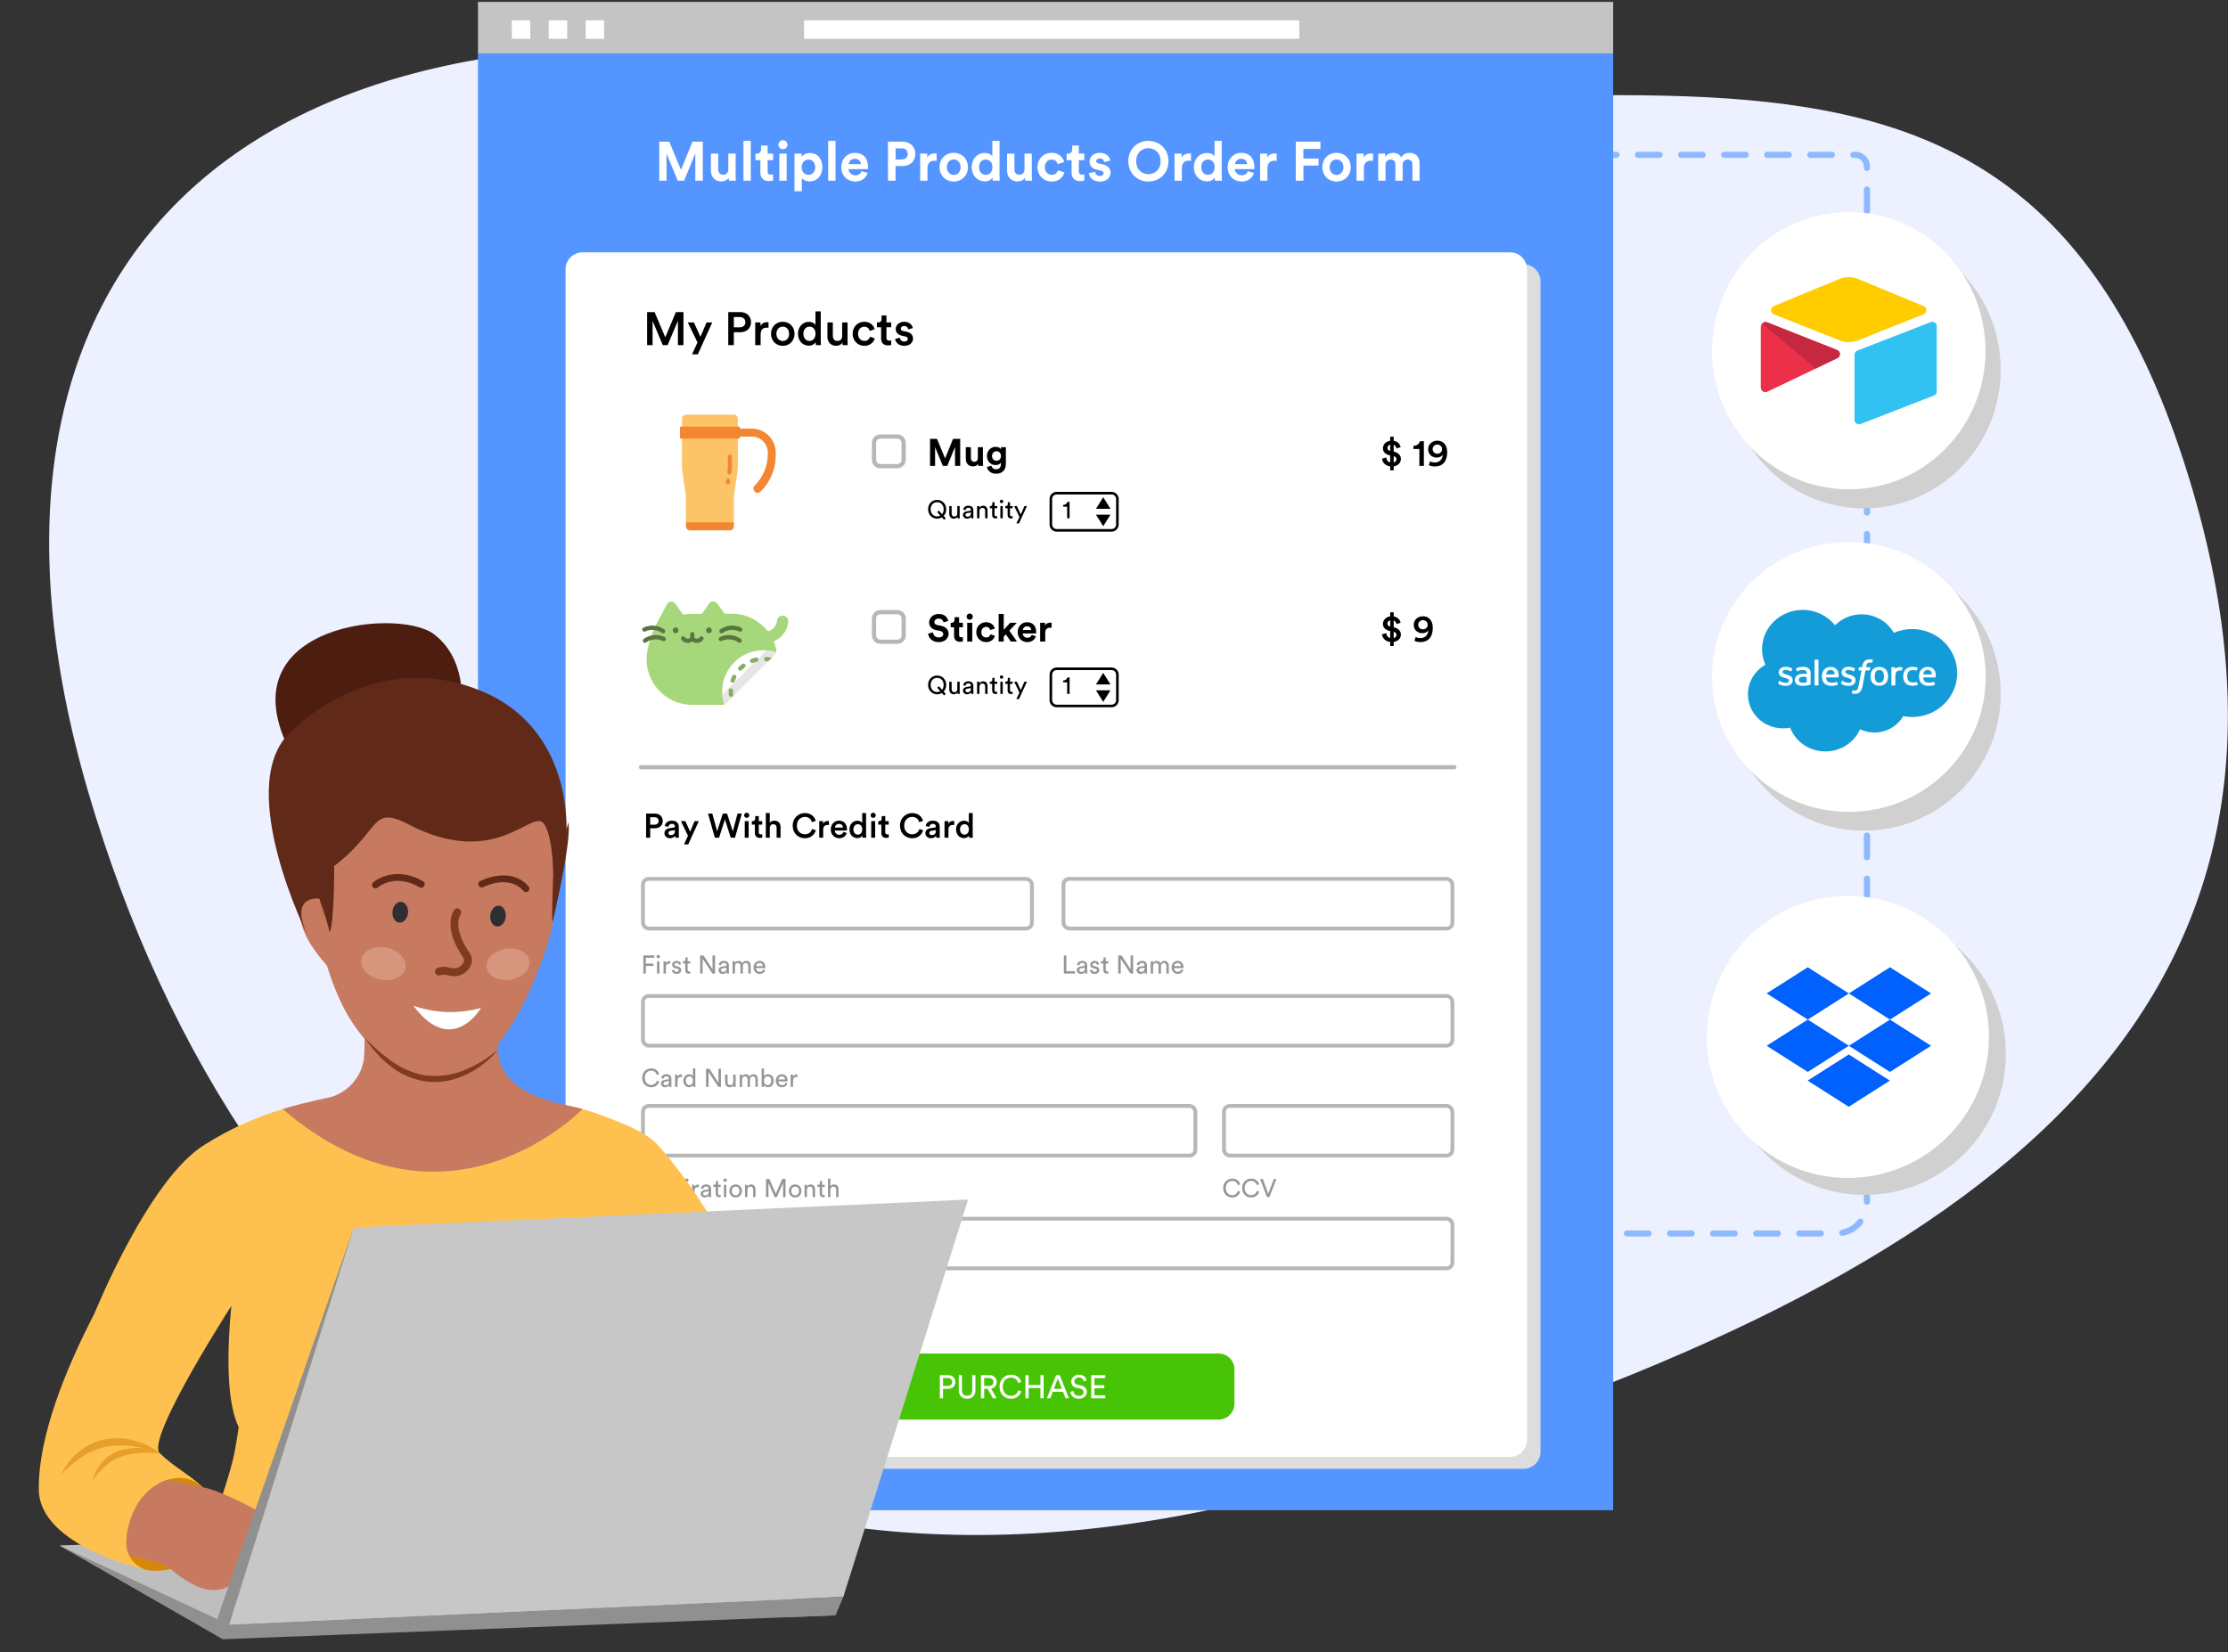 <svg width="724" height="537" viewBox="0 0 724 537" fill="none" xmlns="http://www.w3.org/2000/svg" aria-hidden="true"><rect x="0" y="0" width="724" height="537" fill="#333333" stroke="none"/><g clip-path="url(#power_svg__a)"><path d="M712.499 159.261C655.249 -36.092 506.439 60.708 293.721 22.978C81.106 -14.959 -21.924 84.522 28.669 257.401C79.365 430.177 218.036 544.296 429.729 481.412C641.628 418.631 763.195 332.14 712.499 159.261Z" fill="#ECF0FF"/><path d="M486.697 400.891L596.673 400.891C602.196 400.891 606.673 396.414 606.673 390.891L606.673 54.13V54.13C606.673 52.025 604.967 50.319 602.862 50.319L486.697 50.319" stroke="#8DB9FF" stroke-width="2" stroke-linecap="round" stroke-dasharray="7 7"/></g><path d="M605.985 388.353C631.302 388.353 651.824 367.83 651.824 342.514C651.824 317.198 631.302 296.675 605.985 296.675C580.669 296.675 560.146 317.198 560.146 342.514C560.146 367.83 580.669 388.353 605.985 388.353Z" fill="#D0D0D0"/><path d="M600.485 382.852C625.801 382.852 646.324 362.329 646.324 337.013C646.324 311.697 625.801 291.174 600.485 291.174C575.168 291.174 554.645 311.697 554.645 337.013C554.645 362.329 575.168 382.852 600.485 382.852Z" fill="#fff"/><path d="M600.798 322.873L587.442 331.38L600.798 339.887L587.442 348.395L574.086 339.887L587.442 331.38L574.086 322.873L587.442 314.366L600.798 322.873ZM587.403 351.215L600.759 342.708L614.115 351.215L600.759 359.722L587.403 351.215ZM600.798 339.886L614.154 331.379L600.798 322.872L614.155 314.366L627.511 322.873L614.155 331.38L627.511 339.887L614.155 348.395L600.798 339.886Z" fill="#0061FF"/><path d="M605.704 165.213C630.246 165.213 650.142 145.041 650.142 120.157C650.142 95.274 630.246 75.102 605.704 75.102C581.161 75.102 561.266 95.274 561.266 120.157C561.266 145.041 581.161 165.213 605.704 165.213Z" fill="#D0D0D0"/><path d="M600.766 159.041C625.309 159.041 645.204 138.869 645.204 113.986C645.204 89.102 625.309 68.93 600.766 68.93C576.224 68.93 556.328 89.102 556.328 113.986C556.328 138.869 576.224 159.041 600.766 159.041Z" fill="#fff"/><path d="M597.702 90.665L576.369 99.495C576.107 99.605 575.884 99.79 575.728 100.027C575.571 100.264 575.489 100.542 575.491 100.826C575.493 101.11 575.58 101.387 575.739 101.622C575.899 101.857 576.125 102.039 576.388 102.145L597.811 110.64C599.694 111.385 601.79 111.385 603.673 110.64L625.095 102.145C625.36 102.04 625.587 101.858 625.747 101.623C625.908 101.388 625.994 101.111 625.997 100.826C625.999 100.542 625.916 100.263 625.759 100.026C625.602 99.789 625.378 99.604 625.115 99.495L603.782 90.665C601.835 89.86 599.649 89.86 597.702 90.665Z" fill="#FC0"/><path d="M602.646 115.277V136.478C602.646 136.711 602.703 136.94 602.812 137.146C602.921 137.352 603.079 137.529 603.271 137.66C603.464 137.792 603.686 137.874 603.917 137.901C604.149 137.927 604.384 137.897 604.601 137.812L628.456 128.547C628.722 128.442 628.951 128.259 629.112 128.022C629.273 127.785 629.359 127.505 629.359 127.218V106.017C629.358 105.784 629.301 105.555 629.192 105.349C629.083 105.142 628.926 104.966 628.733 104.835C628.54 104.703 628.319 104.62 628.087 104.594C627.855 104.568 627.621 104.598 627.404 104.683L603.549 113.948C603.282 114.053 603.053 114.236 602.892 114.473C602.731 114.71 602.645 114.99 602.646 115.277Z" fill="#31C2F2"/><path d="M597.073 116.372L589.287 120.14L574.333 127.307C574.108 127.413 573.861 127.462 573.613 127.45C573.365 127.438 573.124 127.365 572.91 127.238C572.697 127.111 572.518 126.933 572.39 126.721C572.261 126.508 572.187 126.267 572.174 126.019V106.101C572.18 105.919 572.225 105.74 572.303 105.575C572.382 105.41 572.494 105.264 572.631 105.144C572.739 105.036 572.862 104.945 572.995 104.872C573.191 104.76 573.409 104.693 573.634 104.675C573.859 104.658 574.085 104.691 574.296 104.771L596.99 113.751C597.249 113.852 597.473 114.025 597.635 114.25C597.797 114.476 597.891 114.743 597.903 115.021C597.916 115.298 597.848 115.573 597.708 115.813C597.567 116.052 597.36 116.245 597.111 116.369" fill="#ED3049"/><path d="M597.073 116.372L589.986 119.794L572.59 105.144C572.698 105.036 572.82 104.945 572.954 104.872C573.15 104.76 573.368 104.693 573.593 104.675C573.818 104.658 574.044 104.691 574.255 104.771L596.948 113.751C597.207 113.852 597.432 114.025 597.594 114.25C597.756 114.476 597.849 114.743 597.862 115.021C597.875 115.298 597.807 115.573 597.666 115.813C597.526 116.052 597.318 116.245 597.07 116.369" fill="#C62842"/><path d="M605.671 269.961C630.232 269.961 650.142 250.051 650.142 225.49C650.142 200.93 630.232 181.02 605.671 181.02C581.111 181.02 561.2 200.93 561.2 225.49C561.2 250.051 581.111 269.961 605.671 269.961Z" fill="#D0D0D0"/><path d="M600.799 263.871C625.359 263.871 645.27 244.233 645.27 220.009C645.27 195.785 625.359 176.147 600.799 176.147C576.238 176.147 556.328 195.785 556.328 220.009C556.328 244.233 576.238 263.871 600.799 263.871Z" fill="#fff"/><g clip-path="url(#power_svg__b)"><path d="M596.304 203.236C598.5 201.025 601.55 199.654 604.92 199.654C609.404 199.654 613.323 202.071 615.412 205.668C617.227 204.887 619.225 204.444 621.345 204.444C629.442 204.444 636 210.841 636 218.741C636 226.641 629.442 233.038 621.345 233.038C620.353 233.038 619.393 232.935 618.462 232.758C616.632 235.927 613.125 238.064 609.114 238.064C607.437 238.064 605.835 237.695 604.432 237.017C602.572 241.247 598.226 244.225 593.178 244.225C587.917 244.225 583.418 241.012 581.71 236.487C580.963 236.634 580.17 236.723 579.377 236.723C573.078 236.723 568 231.77 568 225.639C568 221.541 570.288 217.96 573.673 216.044C572.972 214.496 572.59 212.772 572.59 210.974C572.59 203.929 578.507 198.225 585.797 198.225C590.082 198.225 593.879 200.185 596.304 203.236Z" fill="#139CD8"/><path d="M577.852 222.087C577.806 222.19 577.867 222.22 577.882 222.235 578.004 222.323 578.141 222.382 578.263 222.456 578.95 222.809 579.605 222.912 580.292 222.912 581.679 222.912 582.549 222.19 582.549 221.041V221.011C582.549 219.95 581.573 219.552 580.658 219.272L580.536 219.243C579.849 219.021 579.255 218.845 579.255 218.402V218.373C579.255 217.99 579.605 217.724 580.139 217.724 580.734 217.724 581.451 217.916 581.908 218.167 581.908 218.167 582.045 218.255 582.091 218.122 582.122 218.049 582.35 217.444 582.381 217.385 582.411 217.312 582.366 217.268 582.32 217.238 581.801 216.929 581.069 216.722 580.322 216.722H580.185C578.904 216.722 578.019 217.474 578.019 218.535V218.565C578.019 219.685 578.995 220.053 579.926 220.304L580.078 220.348C580.749 220.554 581.329 220.716 581.329 221.173V221.203C581.329 221.615 580.947 221.925 580.353 221.925 580.124 221.925 579.361 221.925 578.553 221.424 578.462 221.365 578.401 221.335 578.324 221.276 578.279 221.247 578.187 221.218 578.141 221.335L577.852 222.087zM598.271 222.087C598.226 222.19 598.287 222.22 598.302 222.235 598.424 222.323 598.561 222.382 598.683 222.456 599.369 222.809 600.025 222.912 600.711 222.912 602.099 222.912 602.968 222.19 602.968 221.041V221.011C602.968 219.95 601.992 219.552 601.077 219.272L600.955 219.243C600.269 219.021 599.674 218.845 599.674 218.402V218.373C599.674 217.99 600.025 217.724 600.559 217.724 601.154 217.724 601.87 217.916 602.328 218.167 602.328 218.167 602.465 218.255 602.511 218.122 602.541 218.049 602.77 217.444 602.801 217.385 602.831 217.312 602.785 217.268 602.74 217.238 602.221 216.929 601.489 216.722 600.742 216.722H600.605C599.324 216.722 598.439 217.474 598.439 218.535V218.565C598.439 219.685 599.43 220.053 600.345 220.304L600.498 220.348C601.169 220.554 601.748 220.716 601.748 221.173V221.203C601.748 221.615 601.367 221.925 600.772 221.925 600.544 221.925 599.781 221.925 598.973 221.424 598.881 221.365 598.82 221.335 598.744 221.276 598.714 221.262 598.607 221.218 598.561 221.335L598.271 222.087zM613.369 218.609C613.262 218.24 613.079 217.901 612.835 217.636 612.591 217.356 612.301 217.135 611.935 216.973 611.585 216.811 611.158 216.737 610.685 216.737 610.212 216.737 609.785 216.825 609.434 216.973 609.084 217.135 608.779 217.356 608.535 217.636 608.291 217.916 608.123 218.24 608.001 218.609 607.894 218.977 607.833 219.39 607.833 219.817 607.833 220.245 607.894 220.657 608.001 221.026 608.108 221.394 608.291 221.733 608.535 221.999 608.779 222.279 609.068 222.5 609.434 222.647 609.785 222.809 610.212 222.883 610.685 222.883 611.158 222.883 611.569 222.809 611.935 222.647 612.286 222.485 612.591 222.264 612.835 221.999 613.079 221.719 613.247 221.394 613.369 221.026 613.476 220.657 613.537 220.245 613.537 219.817 613.552 219.39 613.491 218.977 613.369 218.609zM612.21 219.817C612.21 220.466 612.088 220.982 611.829 221.35 611.585 221.704 611.219 221.881 610.7 221.881 610.182 221.881 609.816 221.704 609.572 221.35 609.328 220.982 609.206 220.466 609.206 219.817 609.206 219.169 609.328 218.653 609.572 218.299 609.816 217.945 610.182 217.769 610.7 217.769 611.219 217.769 611.585 217.945 611.829 218.299 612.088 218.653 612.21 219.169 612.21 219.817z" fill="#fff"/><path fill-rule="evenodd" clip-rule="evenodd" d="M622.931 221.704C622.9 221.601 622.778 221.63 622.778 221.63 622.61 221.689 622.427 221.748 622.229 221.778 622.031 221.807 621.817 221.822 621.589 221.822 621.024 221.822 620.582 221.66 620.262 221.335 619.942 221.011 619.759 220.495 619.759 219.803 619.759 219.169 619.926 218.682 620.201 218.314 620.491 217.945 620.918 217.769 621.497 217.769 621.97 217.769 622.351 217.828 622.732 217.945 622.732 217.945 622.824 217.99 622.87 217.872 622.976 217.592 623.053 217.4 623.159 217.105 623.19 217.017 623.114 216.987 623.083 216.973 622.931 216.914 622.58 216.825 622.305 216.781 622.061 216.752 621.756 216.722 621.436 216.722 620.948 216.722 620.506 216.811 620.14 216.958 619.774 217.12 619.454 217.341 619.194 217.621 618.95 217.901 618.752 218.226 618.63 218.594 618.508 218.962 618.447 219.375 618.447 219.803 618.447 220.731 618.706 221.483 619.225 222.043 619.743 222.603 620.521 222.883 621.528 222.883 622.122 222.883 622.732 222.765 623.175 222.603 623.175 222.603 623.266 222.559 623.22 222.47L622.931 221.704zM628.893 218.402C628.802 218.034 628.543 217.68 628.39 217.518 628.131 217.253 627.887 217.076 627.643 216.973 627.323 216.84 626.941 216.751 626.514 216.751 626.026 216.751 625.569 216.825 625.218 217.002 624.852 217.164 624.547 217.385 624.303 217.665 624.059 217.945 623.891 218.27 623.769 218.653 623.647 219.021 623.602 219.434 623.602 219.861 623.602 220.304 623.663 220.716 623.785 221.085 623.907 221.453 624.09 221.777 624.349 222.057 624.608 222.323 624.944 222.544 625.34 222.691 625.737 222.839 626.225 222.912 626.774 222.912 627.917 222.912 628.512 222.662 628.756 222.529 628.802 222.5 628.848 222.47 628.787 222.352L628.527 221.66C628.482 221.556 628.375 221.601 628.375 221.601 628.085 221.704 627.689 221.881 626.758 221.881 626.148 221.881 625.691 221.704 625.416 221.438 625.127 221.158 624.974 220.746 624.959 220.171H628.893C628.893 220.171 629 220.171 629.015 220.068 629.015 219.994 629.153 219.257 628.893 218.402zM624.974 219.198C625.035 218.83 625.127 218.535 625.294 218.299 625.538 217.945 625.904 217.739 626.423 217.739 626.941 217.739 627.277 217.931 627.521 218.299 627.689 218.535 627.75 218.844 627.78 219.198H624.974zM597.326 218.402C597.234 218.034 596.975 217.68 596.823 217.518 596.563 217.253 596.319 217.076 596.075 216.973 595.755 216.84 595.374 216.751 594.947 216.751 594.459 216.751 594.001 216.825 593.651 217.002 593.285 217.164 592.98 217.385 592.736 217.665 592.492 217.945 592.324 218.27 592.202 218.653 592.08 219.021 592.034 219.434 592.034 219.861 592.034 220.304 592.095 220.716 592.217 221.085 592.339 221.453 592.522 221.777 592.781 222.057 593.041 222.323 593.376 222.544 593.773 222.691 594.169 222.839 594.657 222.912 595.206 222.912 596.35 222.912 596.945 222.662 597.189 222.529 597.234 222.5 597.28 222.47 597.219 222.352L596.96 221.66C596.914 221.556 596.807 221.601 596.807 221.601 596.518 221.704 596.121 221.881 595.191 221.881 594.581 221.881 594.123 221.704 593.849 221.438 593.559 221.158 593.407 220.746 593.391 220.171H597.326C597.326 220.171 597.433 220.171 597.448 220.068 597.448 219.994 597.585 219.257 597.326 218.402zM593.407 219.198C593.468 218.83 593.559 218.535 593.727 218.299 593.971 217.945 594.337 217.739 594.855 217.739 595.374 217.739 595.709 217.931 595.953 218.299 596.121 218.535 596.182 218.844 596.213 219.198H593.407z" fill="#fff"/><path d="M586.453 219.007C586.3 218.992 586.087 218.992 585.843 218.992C585.507 218.992 585.172 219.036 584.867 219.11C584.562 219.184 584.287 219.316 584.043 219.478C583.799 219.64 583.616 219.862 583.479 220.112C583.342 220.363 583.265 220.657 583.265 220.996C583.265 221.335 583.326 221.63 583.448 221.866C583.57 222.102 583.738 222.308 583.967 222.456C584.18 222.603 584.455 222.721 584.775 222.795C585.08 222.868 585.431 222.898 585.812 222.898C586.224 222.898 586.62 222.868 587.017 222.795C587.398 222.736 587.871 222.632 588.008 222.603C588.145 222.573 588.283 222.529 588.283 222.529C588.374 222.5 588.374 222.411 588.374 222.411V218.933C588.374 218.167 588.161 217.607 587.749 217.253C587.337 216.899 586.727 216.722 585.934 216.722C585.644 216.722 585.156 216.766 584.882 216.811C584.882 216.811 584.028 216.973 583.662 217.238C583.662 217.238 583.586 217.282 583.631 217.385L583.906 218.108C583.936 218.196 584.043 218.167 584.043 218.167C584.043 218.167 584.074 218.152 584.104 218.137C584.867 217.739 585.827 217.754 585.827 217.754C586.254 217.754 586.575 217.842 586.803 218.004C587.017 218.167 587.124 218.402 587.124 218.918V219.08C586.773 219.036 586.453 219.007 586.453 219.007ZM584.882 221.689C584.729 221.571 584.699 221.542 584.653 221.468C584.577 221.35 584.531 221.188 584.531 220.967C584.531 220.628 584.653 220.392 584.882 220.23C584.882 220.23 585.217 219.95 586.026 219.95C586.59 219.95 587.093 220.038 587.093 220.038V221.778C587.093 221.778 586.59 221.881 586.026 221.91C585.248 221.954 584.882 221.689 584.882 221.689Z" fill="#fff"/><path fill-rule="evenodd" clip-rule="evenodd" d="M618.249 217.047C618.279 216.958 618.218 216.914 618.188 216.914 618.127 216.884 617.791 216.825 617.532 216.811 617.029 216.781 616.754 216.855 616.51 216.973 616.266 217.076 615.992 217.253 615.839 217.444V216.973C615.839 216.914 615.794 216.855 615.733 216.855H614.726C614.665 216.855 614.619 216.899 614.619 216.973V222.662C614.619 222.721 614.665 222.78 614.741 222.78H615.778C615.839 222.78 615.9 222.736 615.9 222.662V219.817C615.9 219.434 615.946 219.051 616.038 218.815 616.129 218.579 616.236 218.388 616.388 218.255 616.526 218.122 616.693 218.019 616.876 217.975 617.059 217.916 617.258 217.901 617.41 217.901 617.624 217.901 617.837 217.96 617.837 217.96 617.913 217.975 617.959 217.916 617.99 217.857 618.02 217.68 618.218 217.15 618.249 217.047zM608.535 214.408C608.413 214.364 608.291 214.349 608.138 214.32 607.986 214.29 607.803 214.276 607.604 214.276 606.888 214.276 606.323 214.467 605.942 214.85 605.546 215.234 605.286 215.808 605.149 216.575L605.103 216.84H604.204C604.204 216.84 604.097 216.84 604.066 216.958L603.914 217.754C603.899 217.828 603.944 217.872 604.036 217.872H604.905L604.021 222.633C603.944 223.016 603.868 223.325 603.792 223.576 603.7 223.812 603.624 223.989 603.517 224.121 603.411 224.239 603.319 224.342 603.151 224.386 603.014 224.431 602.862 224.445 602.694 224.445 602.602 224.445 602.465 224.431 602.374 224.416 602.282 224.401 602.236 224.372 602.16 224.357 602.16 224.357 602.053 224.313 602.023 224.416 601.992 224.504 601.764 225.109 601.733 225.197 601.703 225.271 601.748 225.33 601.794 225.345 601.916 225.389 601.992 225.403 602.16 225.448 602.374 225.492 602.572 225.507 602.74 225.507 603.106 225.507 603.426 225.462 603.7 225.359 603.975 225.256 604.219 225.094 604.432 224.873 604.661 224.622 604.814 224.372 604.951 224.018 605.088 223.664 605.21 223.237 605.302 222.736L606.186 217.887H607.482C607.482 217.887 607.589 217.887 607.62 217.769L607.772 216.973C607.787 216.899 607.742 216.855 607.65 216.855H606.384C606.384 216.825 606.445 216.398 606.598 216 606.659 215.823 606.781 215.691 606.872 215.587 606.964 215.499 607.086 215.425 607.208 215.381 607.33 215.337 607.467 215.322 607.635 215.322 607.757 215.322 607.864 215.337 607.955 215.352 608.077 215.381 608.123 215.396 608.153 215.396 608.275 215.44 608.306 215.396 608.321 215.337L608.626 214.541C608.626 214.467 608.55 214.423 608.535 214.408zM590.921 222.647C590.921 222.706 590.875 222.765 590.814 222.765H589.762C589.701 222.765 589.655 222.706 589.655 222.647V214.511C589.655 214.452 589.701 214.393 589.762 214.393H590.814C590.875 214.393 590.921 214.438 590.921 214.511V222.647z" fill="#fff"/></g><path fill="#C4C4C4" d="M155.317 0.615H524.205V17.61H155.317z"/><path fill="#fff" d="M166.313 6.613H172.311V12.611H166.313zM178.31 6.613H184.308V12.611H178.31zM190.306 6.613H196.304V12.611H190.306zM261.285 6.613H422.236V12.611H261.285z"/><path d="M524.205 17.339H155.317V490.838H524.205V17.339Z" fill="#5495FF"/><path d="M495.096 85.891H193.671C190.631 85.891 188.166 88.356 188.166 91.396V471.865C188.166 474.906 190.631 477.371 193.671 477.371H495.096C498.137 477.371 500.602 474.906 500.602 471.865V91.396C500.602 88.356 498.137 85.891 495.096 85.891Z" fill="#DDD"/><path d="M228.38 58.739V46.052H225.016L221.294 55.214 217.483 46.052H214.226V58.739H216.588V49.917L220.238 58.739H222.296L225.946 49.846V58.739H228.38zM236.864 58.739H239.136C239.101 58.435 239.047 57.826 239.047 57.146V49.935H236.667V55.053C236.667 56.073 236.059 56.788 235.003 56.788 233.893 56.788 233.392 56.001 233.392 55.017V49.935H231.013V55.5C231.013 57.415 232.229 58.971 234.359 58.971 235.289 58.971 236.309 58.614 236.792 57.79 236.792 58.148 236.828 58.56 236.864 58.739zM243.967 58.739V45.784H241.587V58.739H243.967zM249.449 47.305H247.302V48.539C247.302 49.327 246.872 49.935 245.942 49.935H245.495V52.047H247.087V56.144C247.087 57.844 248.161 58.864 249.879 58.864 250.576 58.864 251.006 58.739 251.221 58.649V56.681C251.095 56.717 250.773 56.753 250.487 56.753 249.807 56.753 249.449 56.502 249.449 55.733V52.047H251.221V49.935H249.449V47.305zM255.622 58.739V49.935H253.242V58.739H255.622zM252.956 47.054C252.956 47.841 253.618 48.504 254.423 48.504 255.246 48.504 255.89 47.841 255.89 47.054 255.89 46.231 255.246 45.569 254.423 45.569 253.618 45.569 252.956 46.231 252.956 47.054zM260.55 62.139V57.88C260.979 58.47 261.874 58.953 263.091 58.953 265.578 58.953 267.242 56.985 267.242 54.319 267.242 51.706 265.757 49.738 263.18 49.738 261.856 49.738 260.872 50.329 260.478 51.009V49.935H258.17V62.139H260.55zM264.898 54.337C264.898 55.911 263.932 56.824 262.715 56.824 261.498 56.824 260.514 55.894 260.514 54.337 260.514 52.78 261.498 51.867 262.715 51.867 263.932 51.867 264.898 52.78 264.898 54.337zM271.506 58.739V45.784H269.126V58.739H271.506zM275.79 53.335C275.844 52.53 276.524 51.599 277.758 51.599 279.118 51.599 279.691 52.458 279.727 53.335H275.79zM279.959 55.625C279.673 56.413 279.065 56.967 277.955 56.967 276.774 56.967 275.79 56.126 275.736 54.963H282.035C282.035 54.927 282.071 54.569 282.071 54.23 282.071 51.402 280.442 49.667 277.722 49.667 275.468 49.667 273.392 51.492 273.392 54.301 273.392 57.272 275.522 59.007 277.937 59.007 280.102 59.007 281.498 57.737 281.945 56.216L279.959 55.625zM291.032 51.832V48.199H292.982C294.217 48.199 294.969 48.897 294.969 50.025 294.969 51.116 294.217 51.832 292.982 51.832H291.032zM293.287 53.961C295.792 53.961 297.456 52.315 297.456 50.007 297.456 47.716 295.792 46.052 293.287 46.052H288.545V58.739H291.014V53.961H293.287zM304.376 49.899C304.197 49.881 304.018 49.863 303.821 49.863 303.07 49.863 301.853 50.078 301.316 51.241V49.935H299.008V58.739H301.388V54.713C301.388 52.816 302.443 52.225 303.66 52.225 303.875 52.225 304.108 52.243 304.376 52.297V49.899zM309.917 56.842C308.754 56.842 307.68 55.983 307.68 54.337 307.68 52.673 308.754 51.832 309.917 51.832 311.08 51.832 312.154 52.673 312.154 54.337 312.154 56.001 311.08 56.842 309.917 56.842zM309.917 49.667C307.287 49.667 305.301 51.617 305.301 54.337 305.301 57.039 307.287 59.007 309.917 59.007 312.548 59.007 314.534 57.039 314.534 54.337 314.534 51.617 312.548 49.667 309.917 49.667zM324.805 45.784H322.46V50.812C322.21 50.347 321.494 49.72 319.973 49.72 317.486 49.72 315.75 51.742 315.75 54.319 315.75 56.985 317.54 58.953 320.045 58.953 321.226 58.953 322.12 58.417 322.514 57.719 322.514 58.13 322.568 58.56 322.604 58.739H324.876C324.84 58.381 324.805 57.737 324.805 57.146V45.784zM318.148 54.319C318.148 52.744 319.114 51.85 320.331 51.85 321.548 51.85 322.496 52.726 322.496 54.301 322.496 55.894 321.548 56.824 320.331 56.824 319.079 56.824 318.148 55.894 318.148 54.319zM333.113 58.739H335.386C335.35 58.435 335.296 57.826 335.296 57.146V49.935H332.916V55.053C332.916 56.073 332.308 56.788 331.252 56.788 330.143 56.788 329.642 56.001 329.642 55.017V49.935H327.262V55.5C327.262 57.415 328.479 58.971 330.608 58.971 331.539 58.971 332.558 58.614 333.042 57.79 333.042 58.148 333.077 58.56 333.113 58.739zM341.756 51.867C342.937 51.867 343.491 52.619 343.706 53.353L345.835 52.637C345.46 51.152 344.1 49.667 341.702 49.667 339.143 49.667 337.139 51.617 337.139 54.337 337.139 57.039 339.179 59.007 341.774 59.007 344.118 59.007 345.495 57.504 345.889 56.037L343.796 55.339C343.599 56.019 342.99 56.824 341.774 56.824 340.557 56.824 339.519 55.929 339.519 54.337 339.519 52.744 340.539 51.867 341.756 51.867zM350.574 47.305H348.427V48.539C348.427 49.327 347.997 49.935 347.067 49.935H346.619V52.047H348.212V56.144C348.212 57.844 349.285 58.864 351.003 58.864 351.701 58.864 352.131 58.739 352.345 58.649V56.681C352.22 56.717 351.898 56.753 351.612 56.753 350.932 56.753 350.574 56.502 350.574 55.733V52.047H352.345V49.935H350.574V47.305zM353.808 56.287C353.915 57.289 354.827 59.007 357.476 59.007 359.784 59.007 360.894 57.54 360.894 56.108 360.894 54.82 360.017 53.764 358.281 53.406L357.028 53.138C356.545 53.048 356.223 52.78 356.223 52.351 356.223 51.85 356.724 51.474 357.351 51.474 358.353 51.474 358.728 52.136 358.8 52.655L360.786 52.208C360.679 51.259 359.838 49.667 357.333 49.667 355.436 49.667 354.04 50.973 354.04 52.547 354.04 53.782 354.81 54.802 356.51 55.178L357.673 55.446C358.353 55.59 358.621 55.911 358.621 56.305 358.621 56.77 358.245 57.182 357.458 57.182 356.42 57.182 355.901 56.538 355.847 55.84L353.808 56.287zM369.214 52.386C369.214 49.523 371.218 48.163 373.169 48.163 375.137 48.163 377.141 49.523 377.141 52.386 377.141 55.249 375.137 56.609 373.169 56.609 371.218 56.609 369.214 55.249 369.214 52.386zM366.655 52.404C366.655 56.484 369.733 59.007 373.169 59.007 376.622 59.007 379.7 56.484 379.7 52.404 379.7 48.307 376.622 45.784 373.169 45.784 369.733 45.784 366.655 48.307 366.655 52.404zM387.03 49.899C386.851 49.881 386.672 49.863 386.475 49.863 385.724 49.863 384.507 50.078 383.97 51.241V49.935H381.662V58.739H384.042V54.713C384.042 52.816 385.098 52.225 386.314 52.225 386.529 52.225 386.762 52.243 387.03 52.297V49.899zM397.009 45.784H394.665V50.812C394.414 50.347 393.699 49.72 392.178 49.72 389.69 49.72 387.955 51.742 387.955 54.319 387.955 56.985 389.744 58.953 392.249 58.953 393.43 58.953 394.325 58.417 394.719 57.719 394.719 58.13 394.772 58.56 394.808 58.739H397.081C397.045 58.381 397.009 57.737 397.009 57.146V45.784zM390.353 54.319C390.353 52.744 391.319 51.85 392.536 51.85 393.752 51.85 394.701 52.726 394.701 54.301 394.701 55.894 393.752 56.824 392.536 56.824 391.283 56.824 390.353 55.894 390.353 54.319zM401.326 53.335C401.38 52.53 402.06 51.599 403.295 51.599 404.655 51.599 405.227 52.458 405.263 53.335H401.326zM405.496 55.625C405.209 56.413 404.601 56.967 403.492 56.967 402.311 56.967 401.326 56.126 401.273 54.963H407.571C407.571 54.927 407.607 54.569 407.607 54.23 407.607 51.402 405.979 49.667 403.259 49.667 401.004 49.667 398.929 51.492 398.929 54.301 398.929 57.272 401.058 59.007 403.474 59.007 405.639 59.007 407.035 57.737 407.482 56.216L405.496 55.625zM414.849 49.899C414.671 49.881 414.492 49.863 414.295 49.863 413.543 49.863 412.326 50.078 411.79 51.241V49.935H409.481V58.739H411.861V54.713C411.861 52.816 412.917 52.225 414.134 52.225 414.348 52.225 414.581 52.243 414.849 52.297V49.899zM423.558 58.739V53.8H428.479V51.528H423.54V48.396H429.088V46.052H421.071V58.739H423.558zM434.318 56.842C433.155 56.842 432.081 55.983 432.081 54.337 432.081 52.673 433.155 51.832 434.318 51.832 435.481 51.832 436.555 52.673 436.555 54.337 436.555 56.001 435.481 56.842 434.318 56.842zM434.318 49.667C431.687 49.667 429.701 51.617 429.701 54.337 429.701 57.039 431.687 59.007 434.318 59.007 436.948 59.007 438.934 57.039 438.934 54.337 438.934 51.617 436.948 49.667 434.318 49.667zM446.181 49.899C446.002 49.881 445.823 49.863 445.626 49.863 444.875 49.863 443.658 50.078 443.121 51.241V49.935H440.813V58.739H443.193V54.713C443.193 52.816 444.249 52.225 445.465 52.225 445.68 52.225 445.913 52.243 446.181 52.297V49.899zM450.235 58.739V53.585C450.235 52.619 450.843 51.85 451.881 51.85 452.955 51.85 453.438 52.565 453.438 53.514V58.739H455.8V53.585C455.8 52.637 456.408 51.85 457.428 51.85 458.52 51.85 458.985 52.565 458.985 53.514V58.739H461.294V53.031C461.294 50.669 459.737 49.684 458.108 49.684 456.945 49.684 456.015 50.078 455.317 51.152 454.87 50.203 453.903 49.684 452.704 49.684 451.738 49.684 450.611 50.15 450.128 51.009V49.935H447.855V58.739H450.235zM490.715 82.011H189.291C186.25 82.011 183.785 84.476 183.785 87.517V467.986C183.785 471.026 186.25 473.491 189.291 473.491H490.715C493.756 473.491 496.221 471.026 496.221 467.986V87.517C496.221 84.476 493.756 82.011 490.715 82.011z" fill="#fff"/><path d="M211.282 268.03V265.595H212.666C213.507 265.595 214.016 266.071 214.016 266.823C214.016 267.565 213.507 268.03 212.666 268.03H211.282ZM212.865 269.203C214.37 269.203 215.367 268.196 215.367 266.812C215.367 265.44 214.37 264.421 212.865 264.421H209.954V272.27H211.282V269.203H212.865ZM215.91 270.808C215.91 271.661 216.608 272.436 217.737 272.436C218.611 272.436 219.143 271.993 219.397 271.583C219.397 272.015 219.441 272.236 219.453 272.27H220.648C220.637 272.214 220.582 271.893 220.582 271.406V268.727C220.582 267.654 219.951 266.713 218.29 266.713C216.962 266.713 216.121 267.543 216.021 268.473L217.194 268.738C217.25 268.196 217.626 267.764 218.301 267.764C219.01 267.764 219.32 268.13 219.32 268.583C219.32 268.772 219.231 268.927 218.921 268.971L217.538 269.181C216.619 269.314 215.91 269.845 215.91 270.808ZM217.98 271.428C217.471 271.428 217.194 271.096 217.194 270.731C217.194 270.288 217.515 270.067 217.914 270L219.32 269.79V270.034C219.32 271.085 218.7 271.428 217.98 271.428ZM223.642 274.45L227.074 266.879H225.712L224.262 270.288L222.712 266.879H221.262L223.565 271.628L222.27 274.45H223.642ZM238.132 270.2L236.261 264.421H234.878L233.04 270.155L231.468 264.421H230.074L232.299 272.27H233.66L235.564 266.336L237.468 272.27H238.841L241.043 264.421H239.671L238.132 270.2ZM243.286 272.27V266.879H242.013V272.27H243.286ZM241.814 264.986C241.814 265.451 242.19 265.816 242.644 265.816C243.109 265.816 243.485 265.451 243.485 264.986C243.485 264.521 243.109 264.145 242.644 264.145C242.19 264.145 241.814 264.521 241.814 264.986ZM246.57 265.229H245.407V266.038C245.407 266.514 245.153 266.879 244.577 266.879H244.3V268.019H245.297V270.731C245.297 271.738 245.917 272.336 246.913 272.336C247.378 272.336 247.621 272.247 247.699 272.214V271.152C247.643 271.163 247.433 271.196 247.256 271.196C246.78 271.196 246.57 270.997 246.57 270.521V268.019H247.688V266.879H246.57V265.229ZM250.14 269.104C250.162 268.417 250.549 267.886 251.258 267.886C252.066 267.886 252.365 268.417 252.365 269.082V272.27H253.649V268.86C253.649 267.676 253.007 266.724 251.678 266.724C251.114 266.724 250.505 266.923 250.14 267.399V264.255H248.856V272.27H250.14V269.104ZM261.555 272.436C263.559 272.436 264.754 271.163 265.108 269.834L263.891 269.436C263.625 270.321 262.872 271.163 261.555 271.163C260.216 271.163 258.954 270.189 258.954 268.351C258.954 266.447 260.249 265.506 261.544 265.506C262.861 265.506 263.592 266.27 263.824 267.222L265.075 266.801C264.721 265.429 263.536 264.255 261.544 264.255C259.507 264.255 257.592 265.794 257.592 268.351C257.592 270.908 259.441 272.436 261.555 272.436ZM269.371 266.846C269.316 266.835 269.183 266.812 269.028 266.812C268.319 266.812 267.722 267.156 267.467 267.742V266.879H266.216V272.27H267.5V269.701C267.5 268.694 267.954 268.119 268.95 268.119C269.083 268.119 269.227 268.13 269.371 268.152V266.846ZM271.285 268.982C271.33 268.406 271.795 267.786 272.603 267.786C273.488 267.786 273.909 268.351 273.931 268.982H271.285ZM274.075 270.388C273.898 270.919 273.499 271.329 272.724 271.329C271.927 271.329 271.285 270.742 271.252 269.923H275.193C275.204 269.901 275.226 269.724 275.226 269.513C275.226 267.809 274.252 266.713 272.592 266.713C271.23 266.713 269.968 267.842 269.968 269.546C269.968 271.373 271.263 272.436 272.724 272.436C274.019 272.436 274.872 271.672 275.16 270.731L274.075 270.388ZM277.316 269.558C277.316 268.528 277.936 267.875 278.778 267.875C279.619 267.875 280.194 268.517 280.194 269.546C280.194 270.576 279.608 271.273 278.767 271.273C277.892 271.273 277.316 270.587 277.316 269.558ZM281.434 264.255H280.183V267.51C280.017 267.167 279.541 266.735 278.601 266.735C277.084 266.735 276.032 268.008 276.032 269.558C276.032 271.185 277.073 272.402 278.623 272.402C279.386 272.402 279.951 272.026 280.206 271.572C280.206 271.794 280.239 272.148 280.261 272.27H281.49C281.479 272.181 281.434 271.771 281.434 271.284V264.255ZM284.385 272.27V266.879H283.112V272.27H284.385ZM282.913 264.986C282.913 265.451 283.289 265.816 283.743 265.816C284.208 265.816 284.584 265.451 284.584 264.986C284.584 264.521 284.208 264.145 283.743 264.145C283.289 264.145 282.913 264.521 282.913 264.986ZM287.669 265.229H286.506V266.038C286.506 266.514 286.252 266.879 285.676 266.879H285.399V268.019H286.396V270.731C286.396 271.738 287.015 272.336 288.012 272.336C288.477 272.336 288.72 272.247 288.798 272.214V271.152C288.742 271.163 288.532 271.196 288.355 271.196C287.879 271.196 287.669 270.997 287.669 270.521V268.019H288.787V266.879H287.669V265.229ZM296.427 272.436C298.431 272.436 299.626 271.163 299.981 269.834L298.763 269.436C298.497 270.321 297.745 271.163 296.427 271.163C295.088 271.163 293.826 270.189 293.826 268.351C293.826 266.447 295.121 265.506 296.416 265.506C297.734 265.506 298.464 266.27 298.697 267.222L299.947 266.801C299.593 265.429 298.409 264.255 296.416 264.255C294.38 264.255 292.465 265.794 292.465 268.351C292.465 270.908 294.313 272.436 296.427 272.436ZM300.703 270.808C300.703 271.661 301.4 272.436 302.529 272.436C303.403 272.436 303.935 271.993 304.189 271.583C304.189 272.015 304.234 272.236 304.245 272.27H305.44C305.429 272.214 305.374 271.893 305.374 271.406V268.727C305.374 267.654 304.743 266.713 303.082 266.713C301.754 266.713 300.913 267.543 300.813 268.473L301.987 268.738C302.042 268.196 302.418 267.764 303.093 267.764C303.802 267.764 304.112 268.13 304.112 268.583C304.112 268.772 304.023 268.927 303.713 268.971L302.33 269.181C301.411 269.314 300.703 269.845 300.703 270.808ZM302.772 271.428C302.263 271.428 301.987 271.096 301.987 270.731C301.987 270.288 302.308 270.067 302.706 270L304.112 269.79V270.034C304.112 271.085 303.492 271.428 302.772 271.428ZM310.081 266.846C310.025 266.835 309.893 266.812 309.738 266.812C309.029 266.812 308.431 267.156 308.177 267.742V266.879H306.926V272.27H308.21V269.701C308.21 268.694 308.664 268.119 309.66 268.119C309.793 268.119 309.937 268.13 310.081 268.152V266.846ZM311.962 269.558C311.962 268.528 312.582 267.875 313.423 267.875C314.264 267.875 314.84 268.517 314.84 269.546C314.84 270.576 314.253 271.273 313.412 271.273C312.538 271.273 311.962 270.587 311.962 269.558ZM316.08 264.255H314.829V267.51C314.663 267.167 314.187 266.735 313.246 266.735C311.729 266.735 310.678 268.008 310.678 269.558C310.678 271.185 311.718 272.402 313.268 272.402C314.032 272.402 314.596 272.026 314.851 271.572C314.851 271.794 314.884 272.148 314.906 272.27H316.135C316.124 272.181 316.08 271.771 316.08 271.284V264.255Z" fill="#000"/><path d="M209.871 316.413V313.939H212.378V313.175H209.871V311.282H212.635V310.527H209.057V316.413H209.871zM214.278 316.413V312.42H213.506V316.413H214.278zM213.332 310.909C213.332 311.216 213.581 311.465 213.888 311.465 214.204 311.465 214.453 311.216 214.453 310.909 214.453 310.593 214.204 310.344 213.888 310.344 213.581 310.344 213.332 310.593 213.332 310.909zM217.823 312.378C217.781 312.37 217.673 312.353 217.565 312.353 217.159 312.353 216.661 312.503 216.37 313.117V312.42H215.606V316.413H216.387V314.412C216.387 313.532 216.827 313.183 217.482 313.183 217.59 313.183 217.707 313.192 217.823 313.208V312.378zM218.281 315.375C218.347 315.832 218.812 316.537 219.908 316.537 220.896 316.537 221.369 315.865 221.369 315.3 221.369 314.711 220.987 314.271 220.265 314.113L219.618 313.972C219.31 313.906 219.161 313.731 219.161 313.491 219.161 313.217 219.427 312.959 219.825 312.959 220.456 312.959 220.622 313.416 220.655 313.623L221.344 313.366C221.261 313.009 220.921 312.295 219.825 312.295 219.045 312.295 218.405 312.876 218.405 313.557 218.405 314.122 218.779 314.545 219.402 314.678L220.082 314.827C220.415 314.902 220.597 315.093 220.597 315.342 220.597 315.624 220.356 315.873 219.916 315.873 219.352 315.873 219.036 315.541 218.987 315.126L218.281 315.375zM223.454 311.158H222.74V311.805C222.74 312.154 222.558 312.42 222.126 312.42H221.91V313.125H222.674V315.317C222.674 316.039 223.106 316.454 223.786 316.454 224.052 316.454 224.251 316.405 224.318 316.38V315.715C224.251 315.732 224.11 315.749 224.011 315.749 223.604 315.749 223.454 315.566 223.454 315.201V313.125H224.318V312.42H223.454V311.158zM232.358 316.413V310.527H231.544V315.043L228.605 310.527H227.518V316.413H228.331V311.614L231.511 316.413H232.358zM233.477 315.342C233.477 315.973 234 316.537 234.814 316.537 235.528 316.537 235.926 316.155 236.1 315.873 236.1 316.164 236.125 316.313 236.142 316.413H236.906C236.889 316.313 236.856 316.106 236.856 315.757V313.756C236.856 312.976 236.391 312.295 235.196 312.295 234.332 312.295 233.643 312.826 233.56 313.59L234.307 313.765C234.357 313.3 234.664 312.959 235.212 312.959 235.818 312.959 236.076 313.283 236.076 313.673 236.076 313.814 236.009 313.939 235.768 313.972L234.689 314.13C234 314.229 233.477 314.628 233.477 315.342zM234.922 315.882C234.523 315.882 234.274 315.599 234.274 315.3 234.274 314.943 234.523 314.752 234.855 314.703L236.076 314.52V314.703C236.076 315.574 235.561 315.882 234.922 315.882zM238.844 316.413V314.005C238.844 313.408 239.217 312.992 239.774 312.992 240.371 312.992 240.62 313.391 240.62 313.906V316.413H241.401V313.997C241.401 313.424 241.774 312.992 242.322 312.992 242.912 312.992 243.169 313.383 243.169 313.906V316.413H243.941V313.823C243.941 312.777 243.26 312.303 242.563 312.303 242.057 312.303 241.542 312.486 241.226 313.059 241.011 312.544 240.529 312.303 240.031 312.303 239.566 312.303 239.068 312.511 238.819 312.951V312.42H238.072V316.413H238.844zM245.696 314.005C245.73 313.491 246.128 312.984 246.784 312.984 247.49 312.984 247.863 313.432 247.88 314.005H245.696zM247.996 315.043C247.847 315.491 247.523 315.848 246.875 315.848 246.203 315.848 245.688 315.35 245.671 314.636H248.677C248.685 314.586 248.693 314.487 248.693 314.387 248.693 313.142 248.004 312.295 246.776 312.295 245.771 312.295 244.866 313.15 244.866 314.404 244.866 315.757 245.804 316.537 246.875 316.537 247.805 316.537 248.444 315.981 248.668 315.275L247.996 315.043zM211.606 353.376C212.959 353.376 213.889 352.588 214.205 351.483L213.482 351.218C213.242 352.023 212.611 352.629 211.606 352.629 210.535 352.629 209.514 351.84 209.514 350.305 209.514 348.769 210.535 347.988 211.606 347.988 212.569 347.988 213.217 348.486 213.441 349.375L214.196 349.109C213.897 347.972 212.951 347.241 211.606 347.241 210.145 347.241 208.684 348.337 208.684 350.305 208.684 352.272 210.087 353.376 211.606 353.376zM214.79 352.181C214.79 352.812 215.313 353.376 216.126 353.376 216.84 353.376 217.239 352.994 217.413 352.712 217.413 353.003 217.438 353.152 217.455 353.252H218.218C218.202 353.152 218.168 352.945 218.168 352.596V350.595C218.168 349.815 217.704 349.134 216.508 349.134 215.645 349.134 214.956 349.665 214.873 350.429L215.62 350.603C215.67 350.138 215.977 349.798 216.525 349.798 217.131 349.798 217.388 350.122 217.388 350.512 217.388 350.653 217.322 350.778 217.081 350.811L216.002 350.969C215.313 351.068 214.79 351.467 214.79 352.181zM216.234 352.72C215.836 352.72 215.587 352.438 215.587 352.139 215.587 351.782 215.836 351.591 216.168 351.542L217.388 351.359V351.542C217.388 352.413 216.873 352.72 216.234 352.72zM221.601 349.217C221.559 349.209 221.451 349.192 221.343 349.192 220.937 349.192 220.439 349.341 220.148 349.956V349.258H219.384V353.252H220.165V351.251C220.165 350.371 220.605 350.022 221.26 350.022 221.368 350.022 221.485 350.031 221.601 350.047V349.217zM222.857 351.243C222.857 350.421 223.322 349.84 224.036 349.84 224.75 349.84 225.181 350.404 225.181 351.226 225.181 352.048 224.741 352.671 224.028 352.671 223.28 352.671 222.857 352.065 222.857 351.243zM225.19 352.712C225.19 352.953 225.215 353.16 225.231 353.252H225.987C225.978 353.185 225.945 352.895 225.945 352.513V347.241H225.173V349.823C225.04 349.499 224.658 349.151 223.953 349.151 222.824 349.151 222.06 350.114 222.06 351.243 222.06 352.43 222.782 353.36 223.953 353.36 224.575 353.36 224.999 353.028 225.19 352.646V352.712zM234.271 353.252V347.366H233.458V351.882L230.519 347.366H229.431V353.252H230.245V348.453L233.424 353.252H234.271zM238.312 352.77C238.312 352.936 238.328 353.16 238.345 353.252H239.092C239.075 353.111 239.051 352.828 239.051 352.513V349.258H238.27V351.666C238.27 352.272 237.955 352.687 237.324 352.687 236.668 352.687 236.419 352.206 236.419 351.658V349.258H235.638V351.774C235.638 352.679 236.203 353.376 237.133 353.376 237.598 353.376 238.096 353.185 238.312 352.77zM241.154 353.252V350.844C241.154 350.246 241.528 349.831 242.084 349.831 242.682 349.831 242.931 350.23 242.931 350.745V353.252H243.711V350.836C243.711 350.263 244.085 349.831 244.633 349.831 245.222 349.831 245.48 350.222 245.48 350.745V353.252H246.252V350.662C246.252 349.615 245.571 349.142 244.874 349.142 244.367 349.142 243.852 349.325 243.537 349.898 243.321 349.383 242.84 349.142 242.342 349.142 241.877 349.142 241.378 349.35 241.129 349.79V349.258H240.382V353.252H241.154zM248.273 353.252V352.671C248.522 353.102 248.978 353.36 249.568 353.36 250.755 353.36 251.427 352.422 251.427 351.234 251.427 350.072 250.805 349.142 249.593 349.142 248.928 349.142 248.464 349.466 248.273 349.823V347.241H247.501V353.252H248.273zM250.63 351.234C250.63 352.098 250.165 352.662 249.451 352.662 248.762 352.662 248.264 352.098 248.264 351.234 248.264 350.371 248.762 349.831 249.451 349.831 250.174 349.831 250.63 350.371 250.63 351.234zM252.928 350.844C252.961 350.329 253.36 349.823 254.016 349.823 254.721 349.823 255.095 350.271 255.112 350.844H252.928zM255.228 351.882C255.078 352.33 254.755 352.687 254.107 352.687 253.435 352.687 252.92 352.189 252.903 351.475H255.908C255.917 351.425 255.925 351.326 255.925 351.226 255.925 349.981 255.236 349.134 254.007 349.134 253.003 349.134 252.098 349.989 252.098 351.243 252.098 352.596 253.036 353.376 254.107 353.376 255.037 353.376 255.676 352.82 255.9 352.114L255.228 351.882zM259.138 349.217C259.096 349.209 258.988 349.192 258.881 349.192 258.474 349.192 257.976 349.341 257.685 349.956V349.258H256.921V353.252H257.702V351.251C257.702 350.371 258.142 350.022 258.798 350.022 258.905 350.022 259.022 350.031 259.138 350.047V349.217zM212.635 389.071V388.315H209.871V386.514H212.378V385.75H209.871V383.94H212.635V383.184H209.057V389.071H212.635zM213.217 389.071H214.147L215.16 387.601 216.189 389.071H217.127C216.887 388.747 215.899 387.36 215.658 387.037L217.077 385.077H216.156L215.193 386.48 214.213 385.077H213.267L214.703 387.037 213.217 389.071zM218.648 390.648V388.531C218.864 388.888 219.329 389.178 219.943 389.178 221.114 389.178 221.803 388.257 221.803 387.07 221.803 385.908 221.164 384.986 219.968 384.986 219.321 384.986 218.848 385.301 218.632 385.7V385.077H217.876V390.648H218.648zM221.006 387.07C221.006 387.892 220.549 388.481 219.827 388.481 219.113 388.481 218.64 387.892 218.64 387.07 218.64 386.273 219.113 385.675 219.827 385.675 220.558 385.675 221.006 386.273 221.006 387.07zM223.569 389.071V385.077H222.797V389.071H223.569zM222.623 383.566C222.623 383.874 222.872 384.123 223.179 384.123 223.495 384.123 223.744 383.874 223.744 383.566 223.744 383.251 223.495 383.002 223.179 383.002 222.872 383.002 222.623 383.251 222.623 383.566zM227.114 385.036C227.072 385.028 226.964 385.011 226.856 385.011 226.45 385.011 225.952 385.16 225.661 385.775V385.077H224.897V389.071H225.678V387.07C225.678 386.19 226.118 385.841 226.773 385.841 226.881 385.841 226.998 385.849 227.114 385.866V385.036zM227.697 388C227.697 388.631 228.22 389.195 229.033 389.195 229.747 389.195 230.146 388.813 230.32 388.531 230.32 388.821 230.345 388.971 230.361 389.071H231.125C231.109 388.971 231.075 388.763 231.075 388.415V386.414C231.075 385.634 230.61 384.953 229.415 384.953 228.552 384.953 227.863 385.484 227.78 386.248L228.527 386.422C228.577 385.957 228.884 385.617 229.432 385.617 230.038 385.617 230.295 385.941 230.295 386.331 230.295 386.472 230.229 386.597 229.988 386.63L228.909 386.788C228.22 386.887 227.697 387.286 227.697 388zM229.141 388.539C228.743 388.539 228.493 388.257 228.493 387.958 228.493 387.601 228.743 387.41 229.075 387.36L230.295 387.178V387.36C230.295 388.232 229.78 388.539 229.141 388.539zM233.337 383.815H232.623V384.463C232.623 384.812 232.441 385.077 232.009 385.077H231.793V385.783H232.557V387.975C232.557 388.697 232.988 389.112 233.669 389.112 233.935 389.112 234.134 389.062 234.201 389.037V388.373C234.134 388.39 233.993 388.406 233.893 388.406 233.487 388.406 233.337 388.224 233.337 387.858V385.783H234.201V385.077H233.337V383.815zM236.014 389.071V385.077H235.242V389.071H236.014zM235.068 383.566C235.068 383.874 235.317 384.123 235.624 384.123 235.94 384.123 236.189 383.874 236.189 383.566 236.189 383.251 235.94 383.002 235.624 383.002 235.317 383.002 235.068 383.251 235.068 383.566zM239.052 388.498C238.388 388.498 237.807 388 237.807 387.07 237.807 386.148 238.388 385.65 239.052 385.65 239.716 385.65 240.297 386.148 240.297 387.07 240.297 388 239.716 388.498 239.052 388.498zM239.052 384.953C237.857 384.953 237.01 385.858 237.01 387.07 237.01 388.29 237.857 389.195 239.052 389.195 240.248 389.195 241.094 388.29 241.094 387.07 241.094 385.858 240.248 384.953 239.052 384.953zM242.873 386.763C242.873 386.157 243.189 385.667 243.803 385.667 244.5 385.667 244.733 386.115 244.733 386.671V389.071H245.513V386.538C245.513 385.65 245.04 384.961 244.085 384.961 243.62 384.961 243.147 385.152 242.857 385.65V385.077H242.093V389.071H242.873V386.763zM255.272 389.071V383.184H254.185L252.093 387.975 250.017 383.184H248.913V389.071H249.718V384.488L251.711 389.071H252.458L254.467 384.488V389.071H255.272zM258.396 388.498C257.732 388.498 257.151 388 257.151 387.07 257.151 386.148 257.732 385.65 258.396 385.65 259.061 385.65 259.642 386.148 259.642 387.07 259.642 388 259.061 388.498 258.396 388.498zM258.396 384.953C257.201 384.953 256.354 385.858 256.354 387.07 256.354 388.29 257.201 389.195 258.396 389.195 259.592 389.195 260.439 388.29 260.439 387.07 260.439 385.858 259.592 384.953 258.396 384.953zM262.217 386.763C262.217 386.157 262.533 385.667 263.147 385.667 263.845 385.667 264.077 386.115 264.077 386.671V389.071H264.857V386.538C264.857 385.65 264.384 384.961 263.43 384.961 262.965 384.961 262.491 385.152 262.201 385.65V385.077H261.437V389.071H262.217V386.763zM267.145 383.815H266.431V384.463C266.431 384.812 266.248 385.077 265.817 385.077H265.601V385.783H266.364V387.975C266.364 388.697 266.796 389.112 267.477 389.112 267.743 389.112 267.942 389.062 268.008 389.037V388.373C267.942 388.39 267.801 388.406 267.701 388.406 267.294 388.406 267.145 388.224 267.145 387.858V385.783H268.008V385.077H267.145V383.815zM269.83 386.721C269.847 386.132 270.162 385.667 270.76 385.667 271.457 385.667 271.69 386.115 271.69 386.671V389.071H272.47V386.538C272.47 385.65 271.997 384.961 271.042 384.961 270.586 384.961 270.121 385.119 269.83 385.542V383.06H269.05V389.071H269.83V386.721zM212.635 424.585V423.83H209.871V422.028H212.378V421.265H209.871V419.455H212.635V418.699H209.057V424.585H212.635zM213.217 424.585H214.147L215.16 423.116 216.189 424.585H217.127C216.887 424.262 215.899 422.875 215.658 422.551L217.077 420.592H216.156L215.193 421.995 214.213 420.592H213.267L214.703 422.551 213.217 424.585zM218.648 426.163V424.046C218.864 424.403 219.329 424.693 219.943 424.693 221.114 424.693 221.803 423.772 221.803 422.585 221.803 421.422 221.164 420.501 219.968 420.501 219.321 420.501 218.848 420.816 218.632 421.215V420.592H217.876V426.163H218.648zM221.006 422.585C221.006 423.407 220.549 423.996 219.827 423.996 219.113 423.996 218.64 423.407 218.64 422.585 218.64 421.788 219.113 421.19 219.827 421.19 220.558 421.19 221.006 421.788 221.006 422.585zM223.569 424.585V420.592H222.797V424.585H223.569zM222.623 419.081C222.623 419.388 222.872 419.637 223.179 419.637 223.495 419.637 223.744 419.388 223.744 419.081 223.744 418.766 223.495 418.517 223.179 418.517 222.872 418.517 222.623 418.766 222.623 419.081zM227.114 420.551C227.072 420.542 226.964 420.526 226.856 420.526 226.45 420.526 225.952 420.675 225.661 421.29V420.592H224.897V424.585H225.678V422.585C225.678 421.705 226.118 421.356 226.773 421.356 226.881 421.356 226.998 421.364 227.114 421.381V420.551zM227.697 423.514C227.697 424.145 228.22 424.71 229.033 424.71 229.747 424.71 230.146 424.328 230.32 424.046 230.32 424.336 230.345 424.486 230.361 424.585H231.125C231.109 424.486 231.075 424.278 231.075 423.93V421.929C231.075 421.148 230.61 420.468 229.415 420.468 228.552 420.468 227.863 420.999 227.78 421.763L228.527 421.937C228.577 421.472 228.884 421.132 229.432 421.132 230.038 421.132 230.295 421.456 230.295 421.846 230.295 421.987 230.229 422.111 229.988 422.145L228.909 422.302C228.22 422.402 227.697 422.801 227.697 423.514zM229.141 424.054C228.743 424.054 228.493 423.772 228.493 423.473 228.493 423.116 228.743 422.925 229.075 422.875L230.295 422.693V422.875C230.295 423.747 229.78 424.054 229.141 424.054zM233.337 419.33H232.623V419.978C232.623 420.327 232.441 420.592 232.009 420.592H231.793V421.298H232.557V423.49C232.557 424.212 232.988 424.627 233.669 424.627 233.935 424.627 234.134 424.577 234.201 424.552V423.888C234.134 423.905 233.993 423.921 233.893 423.921 233.487 423.921 233.337 423.739 233.337 423.373V421.298H234.201V420.592H233.337V419.33zM236.014 424.585V420.592H235.242V424.585H236.014zM235.068 419.081C235.068 419.388 235.317 419.637 235.624 419.637 235.94 419.637 236.189 419.388 236.189 419.081 236.189 418.766 235.94 418.517 235.624 418.517 235.317 418.517 235.068 418.766 235.068 419.081zM239.052 424.013C238.388 424.013 237.807 423.514 237.807 422.585 237.807 421.663 238.388 421.165 239.052 421.165 239.716 421.165 240.297 421.663 240.297 422.585 240.297 423.514 239.716 424.013 239.052 424.013zM239.052 420.468C237.857 420.468 237.01 421.373 237.01 422.585 237.01 423.805 237.857 424.71 239.052 424.71 240.248 424.71 241.094 423.805 241.094 422.585 241.094 421.373 240.248 420.468 239.052 420.468zM242.873 422.278C242.873 421.671 243.189 421.182 243.803 421.182 244.5 421.182 244.733 421.63 244.733 422.186V424.585H245.513V422.053C245.513 421.165 245.04 420.476 244.085 420.476 243.62 420.476 243.147 420.667 242.857 421.165V420.592H242.093V424.585H242.873V422.278zM250.324 422.07V424.585H251.138V422.07L253.214 418.699H252.284L250.756 421.323 249.229 418.699H248.249L250.324 422.07zM253.723 422.178C253.756 421.663 254.154 421.157 254.81 421.157 255.516 421.157 255.889 421.605 255.906 422.178H253.723zM256.022 423.216C255.873 423.664 255.549 424.021 254.902 424.021 254.229 424.021 253.714 423.523 253.698 422.809H256.703C256.711 422.759 256.72 422.659 256.72 422.56 256.72 421.314 256.031 420.468 254.802 420.468 253.797 420.468 252.892 421.323 252.892 422.576 252.892 423.93 253.831 424.71 254.902 424.71 255.831 424.71 256.471 424.154 256.695 423.448L256.022 423.216zM257.467 423.514C257.467 424.145 257.99 424.71 258.803 424.71 259.517 424.71 259.916 424.328 260.09 424.046 260.09 424.336 260.115 424.486 260.132 424.585H260.895C260.879 424.486 260.846 424.278 260.846 423.93V421.929C260.846 421.148 260.381 420.468 259.185 420.468 258.322 420.468 257.633 420.999 257.55 421.763L258.297 421.937C258.347 421.472 258.654 421.132 259.202 421.132 259.808 421.132 260.065 421.456 260.065 421.846 260.065 421.987 259.999 422.111 259.758 422.145L258.679 422.302C257.99 422.402 257.467 422.801 257.467 423.514zM258.911 424.054C258.513 424.054 258.264 423.772 258.264 423.473 258.264 423.116 258.513 422.925 258.845 422.875L260.065 422.693V422.875C260.065 423.747 259.551 424.054 258.911 424.054zM264.278 420.551C264.236 420.542 264.129 420.526 264.021 420.526 263.614 420.526 263.116 420.675 262.825 421.29V420.592H262.061V424.585H262.842V422.585C262.842 421.705 263.282 421.356 263.938 421.356 264.046 421.356 264.162 421.364 264.278 421.381V420.551zM349.297 316.413V315.649H346.515V310.527H345.702V316.413H349.297zM349.918 315.342C349.918 315.973 350.441 316.537 351.255 316.537 351.969 316.537 352.367 316.155 352.541 315.873 352.541 316.164 352.566 316.313 352.583 316.413H353.347C353.33 316.313 353.297 316.106 353.297 315.757V313.756C353.297 312.976 352.832 312.295 351.636 312.295 350.773 312.295 350.084 312.826 350.001 313.59L350.748 313.765C350.798 313.3 351.105 312.959 351.653 312.959 352.259 312.959 352.516 313.283 352.516 313.673 352.516 313.814 352.45 313.939 352.209 313.972L351.13 314.13C350.441 314.229 349.918 314.628 349.918 315.342zM351.363 315.882C350.964 315.882 350.715 315.599 350.715 315.3 350.715 314.943 350.964 314.752 351.296 314.703L352.516 314.52V314.703C352.516 315.574 352.002 315.882 351.363 315.882zM354.139 315.375C354.205 315.832 354.67 316.537 355.766 316.537 356.754 316.537 357.227 315.865 357.227 315.3 357.227 314.711 356.845 314.271 356.123 314.113L355.476 313.972C355.168 313.906 355.019 313.731 355.019 313.491 355.019 313.217 355.285 312.959 355.683 312.959 356.314 312.959 356.48 313.416 356.513 313.623L357.202 313.366C357.119 313.009 356.779 312.295 355.683 312.295 354.903 312.295 354.264 312.876 354.264 313.557 354.264 314.122 354.637 314.545 355.26 314.678L355.941 314.827C356.273 314.902 356.455 315.093 356.455 315.342 356.455 315.624 356.214 315.873 355.774 315.873 355.21 315.873 354.894 315.541 354.845 315.126L354.139 315.375zM359.312 311.158H358.598V311.805C358.598 312.154 358.416 312.42 357.984 312.42H357.768V313.125H358.532V315.317C358.532 316.039 358.964 316.454 359.644 316.454 359.91 316.454 360.109 316.405 360.176 316.38V315.715C360.109 315.732 359.968 315.749 359.869 315.749 359.462 315.749 359.312 315.566 359.312 315.201V313.125H360.176V312.42H359.312V311.158zM368.216 316.413V310.527H367.402V315.043L364.463 310.527H363.376V316.413H364.189V311.614L367.369 316.413H368.216zM369.335 315.342C369.335 315.973 369.858 316.537 370.672 316.537 371.386 316.537 371.784 316.155 371.959 315.873 371.959 316.164 371.983 316.313 372 316.413H372.764C372.747 316.313 372.714 316.106 372.714 315.757V313.756C372.714 312.976 372.249 312.295 371.054 312.295 370.19 312.295 369.501 312.826 369.418 313.59L370.165 313.765C370.215 313.3 370.522 312.959 371.07 312.959 371.676 312.959 371.934 313.283 371.934 313.673 371.934 313.814 371.867 313.939 371.626 313.972L370.547 314.13C369.858 314.229 369.335 314.628 369.335 315.342zM370.78 315.882C370.381 315.882 370.132 315.599 370.132 315.3 370.132 314.943 370.381 314.752 370.713 314.703L371.934 314.52V314.703C371.934 315.574 371.419 315.882 370.78 315.882zM374.702 316.413V314.005C374.702 313.408 375.075 312.992 375.632 312.992 376.229 312.992 376.478 313.391 376.478 313.906V316.413H377.259V313.997C377.259 313.424 377.632 312.992 378.18 312.992 378.77 312.992 379.027 313.383 379.027 313.906V316.413H379.799V313.823C379.799 312.777 379.118 312.303 378.421 312.303 377.915 312.303 377.4 312.486 377.084 313.059 376.869 312.544 376.387 312.303 375.889 312.303 375.424 312.303 374.926 312.511 374.677 312.951V312.42H373.93V316.413H374.702zM381.554 314.005C381.588 313.491 381.986 312.984 382.642 312.984 383.348 312.984 383.721 313.432 383.738 314.005H381.554zM383.854 315.043C383.705 315.491 383.381 315.848 382.733 315.848 382.061 315.848 381.546 315.35 381.529 314.636H384.535C384.543 314.586 384.551 314.487 384.551 314.387 384.551 313.142 383.862 312.295 382.634 312.295 381.629 312.295 380.724 313.15 380.724 314.404 380.724 315.757 381.662 316.537 382.733 316.537 383.663 316.537 384.302 315.981 384.526 315.275L383.854 315.043zM400.413 389.195C401.766 389.195 402.696 388.406 403.012 387.302L402.289 387.037C402.049 387.842 401.418 388.448 400.413 388.448 399.342 388.448 398.321 387.659 398.321 386.123 398.321 384.588 399.342 383.807 400.413 383.807 401.376 383.807 402.024 384.305 402.248 385.194L403.003 384.928C402.705 383.791 401.758 383.06 400.413 383.06 398.952 383.06 397.491 384.156 397.491 386.123 397.491 388.091 398.894 389.195 400.413 389.195zM406.559 389.195C407.912 389.195 408.842 388.406 409.157 387.302L408.435 387.037C408.194 387.842 407.563 388.448 406.559 388.448 405.488 388.448 404.467 387.659 404.467 386.123 404.467 384.588 405.488 383.807 406.559 383.807 407.522 383.807 408.169 384.305 408.393 385.194L409.149 384.928C408.85 383.791 407.904 383.06 406.559 383.06 405.097 383.06 403.636 384.156 403.636 386.123 403.636 388.091 405.039 389.195 406.559 389.195zM412.131 388.025L410.355 383.184H409.491L411.708 389.071H412.513L414.779 383.184H413.924L412.131 388.025z" fill="#959595"/><rect x="208.932" y="285.646" width="126.39" height="16.132" rx="1.866" fill="#fff" stroke="#B7B7B7" stroke-width="1.244"/><rect x="345.577" y="285.646" width="126.39" height="16.132" rx="1.866" fill="#fff" stroke="#B7B7B7" stroke-width="1.244"/><rect x="208.932" y="359.445" width="179.504" height="16.132" rx="1.866" fill="#fff" stroke="#B7B7B7" stroke-width="1.244"/><rect x="397.739" y="359.445" width="74.227" height="16.132" rx="1.866" fill="#fff" stroke="#B7B7B7" stroke-width="1.244"/><rect x="208.932" y="323.719" width="263.034" height="16.132" rx="1.866" fill="#fff" stroke="#B7B7B7" stroke-width="1.244"/><rect x="208.932" y="396.093" width="263.034" height="16.132" rx="1.866" fill="#fff" stroke="#B7B7B7" stroke-width="1.244"/><path d="M222.095 112.173V101.438H219.627L216.19 109.63L212.708 101.438H210.285V112.173H212.057V104.3L215.373 112.173H216.947L220.294 104.27V112.173H222.095ZM226.762 115.156L231.455 104.8H229.593L227.61 109.463L225.49 104.8H223.506L226.656 111.295L224.884 115.156H226.762ZM238.466 106.374V103.043H240.359C241.509 103.043 242.206 103.694 242.206 104.724C242.206 105.738 241.509 106.374 240.359 106.374H238.466ZM240.631 107.979C242.69 107.979 244.053 106.601 244.053 104.709C244.053 102.831 242.69 101.438 240.631 101.438H236.649V112.173H238.466V107.979H240.631ZM249.729 104.754C249.653 104.739 249.471 104.709 249.259 104.709C248.29 104.709 247.473 105.178 247.124 105.981V104.8H245.414V112.173H247.17V108.661C247.17 107.283 247.791 106.495 249.153 106.495C249.335 106.495 249.532 106.511 249.729 106.541V104.754ZM254.361 110.826C253.286 110.826 252.302 110.008 252.302 108.479C252.302 106.95 253.286 106.162 254.361 106.162C255.451 106.162 256.42 106.95 256.42 108.479C256.42 110.023 255.451 110.826 254.361 110.826ZM254.361 104.573C252.166 104.573 250.546 106.223 250.546 108.479C250.546 110.75 252.166 112.4 254.361 112.4C256.572 112.4 258.192 110.75 258.192 108.479C258.192 106.223 256.572 104.573 254.361 104.573ZM261.07 108.464C261.07 107.056 261.918 106.162 263.069 106.162C264.219 106.162 265.007 107.041 265.007 108.449C265.007 109.857 264.204 110.811 263.054 110.811C261.857 110.811 261.07 109.872 261.07 108.464ZM266.703 101.211H264.992V105.663C264.765 105.193 264.113 104.603 262.826 104.603C260.752 104.603 259.314 106.344 259.314 108.464C259.314 110.69 260.737 112.355 262.857 112.355C263.901 112.355 264.674 111.84 265.022 111.219C265.022 111.522 265.067 112.007 265.098 112.173H266.778C266.763 112.052 266.703 111.492 266.703 110.826V101.211ZM273.753 111.356C273.753 111.659 273.783 112.007 273.813 112.173H275.494C275.464 111.901 275.418 111.431 275.418 110.826V104.8H273.662V109.16C273.662 110.129 273.132 110.811 272.117 110.811C271.058 110.811 270.634 110.038 270.634 109.13V104.8H268.877V109.448C268.877 111.083 269.907 112.385 271.663 112.385C272.526 112.385 273.389 112.022 273.753 111.356ZM280.857 106.193C281.978 106.193 282.477 106.919 282.644 107.57L284.218 106.995C283.916 105.814 282.825 104.573 280.842 104.573C278.722 104.573 277.072 106.208 277.072 108.479C277.072 110.72 278.722 112.4 280.887 112.4C282.825 112.4 283.931 111.144 284.279 109.993L282.735 109.433C282.568 109.993 282.038 110.796 280.887 110.796C279.782 110.796 278.828 109.963 278.828 108.479C278.828 106.995 279.782 106.193 280.857 106.193ZM288.064 102.544H286.475V103.649C286.475 104.3 286.126 104.8 285.339 104.8H284.961V106.359H286.323V110.069C286.323 111.447 287.171 112.264 288.534 112.264C289.17 112.264 289.503 112.143 289.609 112.098V110.644C289.533 110.659 289.245 110.705 289.003 110.705C288.352 110.705 288.064 110.432 288.064 109.781V106.359H289.594V104.8H288.064V102.544ZM290.866 110.175C290.956 111.007 291.774 112.4 293.909 112.4C295.786 112.4 296.695 111.159 296.695 110.038C296.695 108.948 295.968 108.1 294.575 107.798L293.455 107.57C293 107.48 292.713 107.192 292.713 106.798C292.713 106.344 293.152 105.95 293.773 105.95C294.757 105.95 295.075 106.632 295.135 107.056L296.619 106.632C296.498 105.905 295.832 104.573 293.773 104.573C292.243 104.573 291.062 105.663 291.062 106.95C291.062 107.964 291.744 108.812 293.046 109.1L294.136 109.342C294.726 109.463 294.999 109.766 294.999 110.16C294.999 110.614 294.62 111.007 293.894 111.007C292.955 111.007 292.455 110.417 292.395 109.751L290.866 110.175Z" fill="#000"/><path d="M395.979 439.909H276.012C273.159 439.909 270.846 442.222 270.846 445.075V456.213C270.846 459.066 273.159 461.379 276.012 461.379H395.979C398.832 461.379 401.145 459.066 401.145 456.213V445.075C401.145 442.222 398.832 439.909 395.979 439.909Z" fill="#47C405"/><path d="M306.437 450.451V447.876H307.942C308.842 447.876 309.393 448.385 309.393 449.179C309.393 449.953 308.842 450.451 307.942 450.451H306.437ZM308.132 451.383C309.52 451.383 310.453 450.44 310.453 449.169C310.453 447.908 309.52 446.944 308.132 446.944H305.399V454.456H306.437V451.383H308.132ZM314.264 454.614C315.79 454.614 316.966 453.661 316.966 451.892V446.944H315.928V451.86C315.928 453.004 315.324 453.65 314.264 453.65C313.216 453.65 312.59 453.004 312.59 451.86V446.944H311.563V451.892C311.563 453.661 312.739 454.614 314.264 454.614ZM322.654 454.456H323.862L322.072 451.309C323.205 451.097 323.894 450.26 323.894 449.179C323.894 447.94 323.015 446.944 321.595 446.944H318.766V454.456H319.815V451.383H320.938L322.654 454.456ZM319.815 450.451V447.876H321.404C322.252 447.876 322.824 448.385 322.824 449.179C322.824 449.953 322.252 450.451 321.404 450.451H319.815ZM328.527 454.614C330.253 454.614 331.44 453.608 331.843 452.199L330.921 451.86C330.614 452.888 329.808 453.661 328.527 453.661C327.16 453.661 325.857 452.654 325.857 450.695C325.857 448.735 327.16 447.739 328.527 447.739C329.756 447.739 330.582 448.374 330.868 449.508L331.832 449.169C331.451 447.717 330.243 446.785 328.527 446.785C326.662 446.785 324.797 448.184 324.797 450.695C324.797 453.205 326.588 454.614 328.527 454.614ZM339.132 454.456V446.944H338.093V450.154H334.258V446.944H333.22V454.456H334.258V451.118H338.093V454.456H339.132ZM346.244 454.456H347.367L344.379 446.944H343.182L340.194 454.456H341.307L342.101 452.358H345.428L346.244 454.456ZM343.754 448.025L345.057 451.394H342.472L343.754 448.025ZM353.114 448.65C352.945 447.834 352.267 446.785 350.571 446.785C349.184 446.785 348.092 447.845 348.092 449.021C348.092 450.144 348.855 450.843 349.925 451.076L350.995 451.309C351.747 451.468 352.118 451.934 352.118 452.474C352.118 453.131 351.61 453.672 350.571 453.672C349.438 453.672 348.845 452.898 348.77 452.061L347.775 452.379C347.912 453.449 348.77 454.614 350.582 454.614C352.182 454.614 353.178 453.555 353.178 452.39C353.178 451.341 352.478 450.557 351.228 450.281L350.105 450.038C349.47 449.9 349.141 449.487 349.141 448.946C349.141 448.247 349.745 447.696 350.593 447.696C351.642 447.696 352.097 448.438 352.182 448.978L353.114 448.65ZM359.172 454.456V453.491H355.644V451.192H358.843V450.218H355.644V447.908H359.172V446.944H354.606V454.456H359.172Z" fill="#fff"/><path d="M208.31 249.35H472.589" stroke="#B7B7B7" stroke-width="1.376" stroke-linecap="round"/><path d="M308.133 201.819C307.935 200.827 307.117 199.539 304.987 199.539 303.327 199.539 301.927 200.728 301.927 202.289 301.927 203.615 302.831 204.519 304.231 204.804L305.457 205.052C306.139 205.188 306.523 205.584 306.523 206.092 306.523 206.712 306.015 207.17 305.098 207.17 303.859 207.17 303.252 206.39 303.178 205.523L301.592 205.944C301.729 207.195 302.757 208.694 305.086 208.694 307.13 208.694 308.257 207.331 308.257 205.981 308.257 204.742 307.402 203.701 305.804 203.392L304.578 203.156C303.934 203.033 303.624 202.649 303.624 202.165 303.624 201.583 304.169 201.05 304.999 201.05 306.114 201.05 306.51 201.806 306.597 202.289L308.133 201.819zM311.669 200.592H310.182V201.447C310.182 201.992 309.885 202.413 309.241 202.413H308.931V203.875H310.033V206.712C310.033 207.889 310.777 208.595 311.966 208.595 312.449 208.595 312.746 208.508 312.895 208.446V207.083C312.808 207.108 312.585 207.133 312.387 207.133 311.916 207.133 311.669 206.96 311.669 206.427V203.875H312.895V202.413H311.669V200.592zM315.942 208.508V202.413H314.295V208.508H315.942zM314.096 200.419C314.096 200.964 314.555 201.422 315.112 201.422 315.682 201.422 316.128 200.964 316.128 200.419 316.128 199.849 315.682 199.39 315.112 199.39 314.555 199.39 314.096 199.849 314.096 200.419zM320.444 203.751C321.262 203.751 321.646 204.271 321.794 204.779L323.268 204.284C323.008 203.256 322.067 202.227 320.407 202.227 318.635 202.227 317.248 203.578 317.248 205.461 317.248 207.331 318.66 208.694 320.456 208.694 322.079 208.694 323.033 207.653 323.306 206.637L321.856 206.154C321.72 206.625 321.299 207.183 320.456 207.183 319.614 207.183 318.895 206.563 318.895 205.461 318.895 204.358 319.602 203.751 320.444 203.751zM330.426 202.413H328.271L326.165 204.68V199.539H324.517V208.508H326.165V206.898L326.846 206.179 328.457 208.508H330.476L327.986 204.977 330.426 202.413zM332.361 204.767C332.398 204.209 332.868 203.565 333.723 203.565 334.665 203.565 335.061 204.16 335.086 204.767H332.361zM335.247 206.353C335.049 206.898 334.628 207.282 333.859 207.282 333.042 207.282 332.361 206.699 332.323 205.894H336.684C336.684 205.869 336.709 205.622 336.709 205.386 336.709 203.429 335.581 202.227 333.698 202.227 332.138 202.227 330.701 203.491 330.701 205.436 330.701 207.492 332.175 208.694 333.847 208.694 335.346 208.694 336.312 207.814 336.622 206.761L335.247 206.353zM341.723 202.388C341.599 202.376 341.475 202.364 341.339 202.364 340.818 202.364 339.976 202.512 339.604 203.317V202.413H338.006V208.508H339.654V205.721C339.654 204.408 340.385 203.999 341.227 203.999 341.376 203.999 341.537 204.011 341.723 204.048V202.388zM301.592 222.599C301.592 224.556 303.062 225.655 304.532 225.655 305.069 225.655 305.606 225.514 306.068 225.234L306.779 226.018 307.332 225.531 306.646 224.763C307.142 224.251 307.472 223.524 307.472 222.599 307.472 220.642 306.002 219.552 304.532 219.552 303.062 219.552 301.592 220.642 301.592 222.599zM302.418 222.599C302.418 221.071 303.442 220.295 304.532 220.295 305.622 220.295 306.646 221.071 306.646 222.599 306.646 223.276 306.44 223.805 306.126 224.185L305.102 223.029 304.54 223.516 305.556 224.656C305.242 224.829 304.896 224.912 304.532 224.912 303.442 224.912 302.418 224.127 302.418 222.599zM311.121 225.052C311.121 225.217 311.137 225.44 311.154 225.531H311.897C311.88 225.391 311.856 225.11 311.856 224.796V221.559H311.079V223.954C311.079 224.556 310.765 224.969 310.138 224.969 309.485 224.969 309.238 224.49 309.238 223.945V221.559H308.461V224.061C308.461 224.961 309.023 225.655 309.948 225.655 310.41 225.655 310.906 225.465 311.121 225.052zM312.933 224.466C312.933 225.093 313.453 225.655 314.262 225.655 314.973 225.655 315.369 225.275 315.542 224.994 315.542 225.283 315.567 225.432 315.584 225.531H316.343C316.327 225.432 316.294 225.225 316.294 224.879V222.888C316.294 222.112 315.831 221.435 314.642 221.435 313.783 221.435 313.098 221.963 313.015 222.723L313.758 222.896C313.808 222.434 314.114 222.095 314.659 222.095 315.262 222.095 315.518 222.417 315.518 222.806 315.518 222.946 315.452 223.07 315.212 223.103L314.138 223.26C313.453 223.359 312.933 223.755 312.933 224.466zM314.37 225.002C313.973 225.002 313.725 224.722 313.725 224.424 313.725 224.069 313.973 223.879 314.304 223.83L315.518 223.648V223.83C315.518 224.697 315.006 225.002 314.37 225.002zM318.28 223.235C318.28 222.632 318.593 222.145 319.205 222.145 319.898 222.145 320.13 222.591 320.13 223.144V225.531H320.906V223.012C320.906 222.128 320.435 221.443 319.485 221.443 319.023 221.443 318.552 221.633 318.263 222.128V221.559H317.503V225.531H318.28V223.235zM323.181 220.303H322.471V220.947C322.471 221.294 322.289 221.559 321.86 221.559H321.645V222.261H322.405V224.441C322.405 225.159 322.834 225.572 323.512 225.572 323.776 225.572 323.974 225.523 324.04 225.498V224.837C323.974 224.854 323.834 224.87 323.735 224.87 323.33 224.87 323.181 224.689 323.181 224.325V222.261H324.04V221.559H323.181V220.303zM325.845 225.531V221.559H325.076V225.531H325.845zM324.903 220.055C324.903 220.361 325.151 220.609 325.456 220.609 325.77 220.609 326.018 220.361 326.018 220.055 326.018 219.742 325.77 219.494 325.456 219.494 325.151 219.494 324.903 219.742 324.903 220.055zM328.206 220.303H327.496V220.947C327.496 221.294 327.314 221.559 326.885 221.559H326.67V222.261H327.43V224.441C327.43 225.159 327.859 225.572 328.536 225.572 328.801 225.572 328.999 225.523 329.065 225.498V224.837C328.999 224.854 328.858 224.87 328.759 224.87 328.355 224.87 328.206 224.689 328.206 224.325V222.261H329.065V221.559H328.206V220.303zM331.132 227.191L333.717 221.559H332.883L331.694 224.3 330.455 221.559H329.563L331.273 225.093 330.282 227.191H331.132zM452.886 209.957V208.644C454.41 208.433 455.227 207.368 455.227 206.253 455.227 205.151 454.472 204.222 452.997 203.899L452.886 203.875V201.657C453.505 201.893 453.741 202.462 453.803 202.834L455.141 202.413C454.967 201.595 454.348 200.579 452.886 200.344V199.019H451.746V200.332C450.384 200.518 449.392 201.533 449.392 202.76 449.392 203.974 450.21 204.742 451.523 205.039L451.746 205.089V207.368C450.916 207.17 450.532 206.476 450.47 205.77L449.083 206.154C449.194 207.219 450.024 208.446 451.746 208.656V209.957H452.886zM450.842 202.673C450.842 202.202 451.152 201.756 451.746 201.608V203.639C451.127 203.515 450.842 203.119 450.842 202.673zM453.79 206.328C453.79 206.798 453.505 207.244 452.886 207.368V205.336C453.505 205.51 453.79 205.882 453.79 206.328zM459.622 208.235C460.031 208.508 460.824 208.694 461.48 208.694 464.206 208.694 465.593 206.959 465.593 204.048 465.593 201.484 464.094 200.295 462.422 200.295 460.737 200.295 459.399 201.434 459.399 203.094 459.399 204.804 460.725 205.795 462.174 205.795 463.128 205.795 463.834 205.386 464.131 204.866 464.057 206.377 463.153 207.393 461.468 207.393 460.935 207.393 460.341 207.219 460.031 207.021L459.622 208.235zM463.933 203.045C463.933 203.961 463.202 204.544 462.397 204.544 461.567 204.544 460.861 203.986 460.861 203.045 460.861 202.14 461.58 201.558 462.397 201.558 463.202 201.558 463.933 202.153 463.933 203.045z" fill="#000"/><path d="M361.21 217.359H343.373C342.327 217.359 341.479 218.207 341.479 219.253V227.554C341.479 228.6 342.327 229.448 343.373 229.448H361.21C362.256 229.448 363.104 228.6 363.104 227.554V219.253C363.104 218.207 362.256 217.359 361.21 217.359Z" fill="#fff" stroke="#000" stroke-width=".841" stroke-miterlimit="10"/><path d="M358.5 218.687L360.862 222.446H356.137L358.5 218.687zM358.5 228.117L356.137 224.354H360.851L358.5 228.117zM347.563 225.531V220.179H346.852C346.729 220.757 346.217 221.17 345.473 221.187V221.757H346.77V225.531H347.563z" fill="#000"/><path d="M291.585 198.261H286.079C284.559 198.261 283.327 199.493 283.327 201.014V206.519C283.327 208.04 284.559 209.272 286.079 209.272H291.585C293.106 209.272 294.338 208.04 294.338 206.519V201.014C294.338 199.493 293.106 198.261 291.585 198.261Z" fill="#fff"/><path d="M291.585 198.949H286.079C284.939 198.949 284.015 199.873 284.015 201.014V206.519C284.015 207.66 284.939 208.584 286.079 208.584H291.585C292.726 208.584 293.65 207.66 293.65 206.519V201.014C293.65 199.873 292.726 198.949 291.585 198.949Z" stroke="#B7B7B7" stroke-width="1.376"/><path d="M254.49 200.139C254.255 200.116 254.018 200.139 253.793 200.208C253.567 200.277 253.357 200.389 253.176 200.539C252.994 200.689 252.843 200.874 252.733 201.082C252.623 201.291 252.554 201.519 252.533 201.753C252.457 202.55 252.142 203.305 251.629 203.919C251.116 204.534 250.429 204.978 249.659 205.195C249.605 205.211 249.548 205.21 249.495 205.193C249.442 205.175 249.395 205.142 249.361 205.098C247.978 203.349 246.217 201.937 244.21 200.966C242.202 199.996 240.001 199.493 237.772 199.495H235.569C235.522 199.495 235.475 199.483 235.433 199.461C235.391 199.44 235.354 199.408 235.327 199.369L233.039 196.164C232.892 195.958 232.699 195.791 232.474 195.675C232.25 195.56 232.001 195.5 231.748 195.5C231.496 195.5 231.247 195.56 231.022 195.675C230.798 195.791 230.604 195.958 230.457 196.164L228.169 199.369C228.142 199.408 228.106 199.44 228.063 199.461C228.021 199.483 227.975 199.495 227.927 199.495H224.899C223.985 199.495 223.072 199.579 222.174 199.747C222.118 199.757 222.06 199.752 222.008 199.731C221.955 199.71 221.909 199.674 221.876 199.628L219.419 196.188C219.272 195.982 219.077 195.814 218.851 195.698C218.625 195.582 218.374 195.522 218.12 195.524C217.866 195.525 217.616 195.587 217.391 195.705C217.166 195.823 216.973 195.993 216.827 196.201L213.613 202.204C213.174 203.025 212.772 203.864 212.406 204.722C211.559 206.711 210.92 208.781 210.497 210.9L210.42 211.289C209.977 213.44 210.018 215.662 210.54 217.795C211.062 219.927 212.052 221.917 213.438 223.62C214.824 225.323 216.572 226.696 218.554 227.639C220.537 228.583 222.705 229.074 224.9 229.076H234.741C234.959 229.076 235.176 229.038 235.381 228.963L243.214 219.621L252.209 212.018C252.281 211.739 252.287 211.447 252.227 211.166C252.043 210.312 251.783 209.476 251.451 208.669C251.437 208.635 251.429 208.6 251.429 208.563C251.429 208.527 251.436 208.491 251.45 208.458C251.463 208.424 251.483 208.394 251.509 208.368C251.534 208.342 251.565 208.322 251.598 208.308C252.835 207.769 253.905 206.909 254.697 205.817C255.489 204.726 255.975 203.442 256.104 202.099C256.128 201.864 256.104 201.627 256.035 201.402C255.967 201.176 255.854 200.966 255.704 200.785C255.554 200.603 255.37 200.452 255.161 200.342C254.953 200.232 254.725 200.163 254.49 200.142V200.139Z" fill="#A6D87B"/><path d="M254.49 200.139C254.255 200.116 254.018 200.139 253.793 200.208C253.567 200.277 253.357 200.389 253.175 200.539C252.994 200.689 252.843 200.874 252.733 201.082C252.622 201.291 252.554 201.519 252.533 201.753C252.457 202.55 252.142 203.305 251.629 203.919C251.116 204.534 250.429 204.978 249.658 205.195C249.605 205.211 249.548 205.21 249.495 205.193C249.442 205.175 249.395 205.142 249.361 205.098C247.978 203.349 246.217 201.937 244.209 200.966C242.202 199.996 240.001 199.493 237.771 199.495H235.569C235.522 199.495 235.475 199.483 235.433 199.461C235.391 199.44 235.354 199.408 235.327 199.369L233.039 196.164C232.892 195.958 232.699 195.791 232.474 195.675C232.249 195.56 232.001 195.5 231.748 195.5C231.496 195.5 231.247 195.56 231.022 195.675C230.798 195.791 230.604 195.958 230.457 196.164L229.941 196.886L231.18 198.716C231.336 198.949 231.543 199.143 231.785 199.284C232.027 199.426 232.298 199.51 232.578 199.53C235.771 199.754 238.805 201.008 241.225 203.102C243.645 205.197 245.32 208.02 246 211.148C246.066 211.452 246.054 211.768 245.966 212.067C245.878 212.366 245.716 212.638 245.496 212.859L229.831 228.535C229.658 228.709 229.453 228.847 229.227 228.942C229.001 229.036 228.758 229.085 228.513 229.086H234.741C234.959 229.086 235.175 229.048 235.381 228.973L243.214 219.631L252.209 212.024C252.281 211.746 252.287 211.454 252.227 211.172C252.043 210.319 251.783 209.483 251.451 208.676C251.437 208.642 251.429 208.606 251.429 208.57C251.429 208.534 251.436 208.498 251.449 208.465C251.463 208.431 251.483 208.401 251.509 208.375C251.534 208.349 251.565 208.329 251.598 208.315C252.835 207.776 253.905 206.916 254.697 205.824C255.489 204.733 255.975 203.449 256.104 202.106C256.128 201.871 256.104 201.634 256.035 201.409C255.967 201.183 255.854 200.973 255.704 200.791C255.554 200.61 255.369 200.459 255.161 200.349C254.953 200.238 254.725 200.17 254.49 200.148V200.139Z" fill="#A6D87B"/><path d="M228.325 206.918C228.249 206.866 228.164 206.829 228.075 206.81C227.985 206.79 227.892 206.789 227.802 206.806C227.712 206.822 227.625 206.857 227.548 206.906C227.471 206.956 227.405 207.021 227.353 207.097C227.261 207.23 227.14 207.342 227 207.423C226.86 207.505 226.703 207.554 226.542 207.568C226.38 207.582 226.217 207.56 226.065 207.504C225.913 207.448 225.775 207.358 225.661 207.243V206.119C225.661 205.934 225.588 205.756 225.457 205.625C225.326 205.494 225.148 205.421 224.963 205.421C224.778 205.421 224.6 205.494 224.469 205.625C224.338 205.756 224.264 205.934 224.264 206.119V207.243C224.151 207.358 224.013 207.448 223.861 207.504C223.708 207.56 223.546 207.582 223.384 207.568C223.222 207.554 223.066 207.505 222.926 207.423C222.785 207.342 222.665 207.23 222.573 207.097C222.468 206.944 222.306 206.84 222.124 206.806C221.942 206.773 221.754 206.813 221.602 206.918C221.449 207.024 221.345 207.185 221.311 207.367C221.278 207.549 221.318 207.737 221.423 207.89C221.613 208.166 221.857 208.4 222.139 208.58C222.422 208.76 222.738 208.881 223.068 208.937C223.398 208.992 223.736 208.98 224.062 208.902C224.388 208.824 224.694 208.681 224.964 208.481C225.233 208.681 225.539 208.824 225.865 208.902C226.191 208.98 226.529 208.992 226.859 208.937C227.19 208.881 227.505 208.76 227.788 208.58C228.071 208.4 228.314 208.166 228.504 207.89C228.556 207.814 228.593 207.729 228.612 207.639C228.631 207.549 228.633 207.457 228.616 207.367C228.599 207.276 228.565 207.19 228.515 207.113C228.465 207.036 228.4 206.97 228.325 206.918Z" fill="#5A7543"/><path d="M235.375 228.962C235.63 228.869 235.861 228.723 236.052 228.532L251.716 212.868C251.952 212.633 252.119 212.338 252.202 212.016C249.848 211.245 247.325 211.144 244.917 211.723C242.508 212.303 240.308 213.541 238.562 215.299C236.817 217.057 235.594 219.266 235.031 221.678C234.468 224.091 234.588 226.613 235.375 228.962Z" fill="#fff"/><path d="M249.028 211.387L248.988 211.43L234.728 225.695C234.81 226.807 235.03 227.904 235.385 228.96C235.639 228.868 235.87 228.722 236.062 228.531L251.726 212.867C251.961 212.631 252.129 212.337 252.212 212.015C251.182 211.677 250.115 211.467 249.034 211.389L249.028 211.387Z" fill="#E6E6E6"/><path d="M219.553 205.788C220.068 205.788 220.486 205.37 220.486 204.854 220.486 204.339 220.068 203.921 219.553 203.921 219.037 203.921 218.62 204.339 218.62 204.854 218.62 205.37 219.037 205.788 219.553 205.788zM230.373 205.788C230.889 205.788 231.306 205.37 231.306 204.854 231.306 204.339 230.889 203.921 230.373 203.921 229.858 203.921 229.44 204.339 229.44 204.854 229.44 205.37 229.858 205.788 230.373 205.788zM240.358 208.918C240.209 208.918 240.064 208.869 239.945 208.78 239.164 208.231 238.251 207.898 237.3 207.815 236.349 207.733 235.392 207.904 234.529 208.311 234.362 208.392 234.17 208.404 233.995 208.343 233.82 208.283 233.676 208.156 233.595 207.989 233.513 207.823 233.502 207.631 233.562 207.456 233.622 207.281 233.75 207.137 233.916 207.055 235.007 206.538 236.217 206.32 237.42 206.424 238.624 206.528 239.778 206.951 240.764 207.649 240.884 207.735 240.973 207.858 241.019 207.998 241.065 208.139 241.065 208.29 241.019 208.431 240.973 208.572 240.883 208.694 240.763 208.78 240.643 208.867 240.499 208.913 240.351 208.912L240.358 208.918zM234.448 205.844C234.301 205.845 234.158 205.799 234.039 205.714 233.92 205.629 233.831 205.508 233.784 205.37 233.737 205.231 233.735 205.081 233.778 204.941 233.821 204.801 233.907 204.679 234.024 204.59 234.98 203.876 236.119 203.446 237.309 203.351 238.521 203.24 239.74 203.454 240.843 203.969 240.925 204.008 241 204.063 241.062 204.131 241.123 204.199 241.171 204.278 241.202 204.365 241.233 204.451 241.247 204.543 241.243 204.634 241.238 204.726 241.216 204.816 241.177 204.899 241.138 204.982 241.083 205.056 241.015 205.118 240.947 205.179 240.868 205.227 240.782 205.258 240.695 205.289 240.604 205.303 240.512 205.299 240.421 205.294 240.331 205.272 240.248 205.233 239.37 204.823 238.399 204.654 237.434 204.743 236.506 204.816 235.617 205.15 234.87 205.707 234.748 205.797 234.6 205.846 234.448 205.844zM209.569 208.918C209.421 208.919 209.277 208.873 209.157 208.786 209.037 208.7 208.948 208.578 208.902 208.437 208.856 208.296 208.856 208.145 208.901 208.004 208.947 207.863 209.036 207.741 209.156 207.654 210.139 206.951 211.295 206.528 212.5 206.431 213.704 206.32 214.915 206.538 216.004 207.063 216.171 207.144 216.298 207.288 216.358 207.463 216.419 207.638 216.407 207.83 216.326 207.996 216.244 208.163 216.1 208.29 215.925 208.351 215.75 208.411 215.558 208.399 215.392 208.318 214.53 207.905 213.572 207.734 212.621 207.822 211.669 207.898 210.755 208.231 209.977 208.786 209.858 208.872 209.716 208.918 209.569 208.918zM215.48 205.843C215.328 205.845 215.179 205.796 215.057 205.705 214.31 205.149 213.421 204.815 212.493 204.742 211.528 204.652 210.557 204.822 209.68 205.232 209.512 205.31 209.32 205.32 209.146 205.257 208.971 205.194 208.829 205.065 208.75 204.897 208.672 204.73 208.663 204.538 208.725 204.363 208.788 204.189 208.917 204.047 209.085 203.968 210.187 203.452 211.406 203.239 212.618 203.35 213.808 203.445 214.947 203.874 215.904 204.589 216.02 204.677 216.106 204.8 216.149 204.94 216.192 205.08 216.19 205.23 216.143 205.368 216.096 205.507 216.007 205.627 215.888 205.713 215.769 205.798 215.626 205.843 215.48 205.843z" fill="#5A7543"/><path d="M237.532 226.485C237.36 226.484 237.195 226.419 237.068 226.303 236.941 226.187 236.861 226.029 236.844 225.858 236.805 225.475 236.786 225.09 236.786 224.706 236.786 224.594 236.786 224.482 236.786 224.371 236.791 224.186 236.87 224.011 237.005 223.884 237.14 223.757 237.319 223.688 237.504 223.694 237.69 223.699 237.865 223.778 237.992 223.913 238.119 224.048 238.187 224.227 238.182 224.412 238.182 224.51 238.182 224.607 238.182 224.706 238.182 225.043 238.199 225.38 238.233 225.716 238.242 225.807 238.233 225.899 238.207 225.987 238.181 226.075 238.137 226.157 238.079 226.228 238.022 226.299 237.95 226.358 237.869 226.401 237.789 226.445 237.7 226.472 237.609 226.481H237.538L237.532 226.485zM238.076 221.9C237.964 221.9 237.854 221.873 237.755 221.822 237.656 221.771 237.57 221.696 237.506 221.605 237.441 221.514 237.399 221.409 237.384 221.298 237.368 221.188 237.379 221.075 237.416 220.97 237.582 220.502 237.778 220.045 238.004 219.603 238.096 219.453 238.241 219.343 238.411 219.295 238.58 219.247 238.761 219.265 238.918 219.345 239.075 219.426 239.195 219.562 239.256 219.728 239.316 219.893 239.311 220.075 239.243 220.238 239.046 220.625 238.874 221.024 238.73 221.434 238.681 221.57 238.592 221.688 238.475 221.771 238.357 221.855 238.216 221.9 238.072 221.9H238.076zM240.527 217.988C240.389 217.989 240.254 217.948 240.14 217.872 240.025 217.796 239.935 217.687 239.882 217.56 239.829 217.432 239.814 217.292 239.841 217.157 239.867 217.022 239.933 216.897 240.03 216.799 240.379 216.446 240.751 216.117 241.142 215.812 241.215 215.755 241.298 215.713 241.386 215.688 241.475 215.663 241.568 215.656 241.659 215.667 241.75 215.678 241.839 215.707 241.919 215.752 241.999 215.797 242.07 215.858 242.126 215.931 242.183 216.003 242.224 216.087 242.249 216.175 242.273 216.264 242.28 216.357 242.268 216.448 242.256 216.54 242.226 216.628 242.18 216.708 242.134 216.788 242.073 216.857 242 216.914 241.657 217.181 241.331 217.47 241.025 217.779 240.961 217.845 240.883 217.897 240.798 217.933 240.713 217.969 240.621 217.987 240.529 217.987L240.527 217.988zM244.407 215.486C244.243 215.487 244.083 215.43 243.956 215.325 243.83 215.219 243.745 215.073 243.716 214.91 243.687 214.748 243.716 214.581 243.799 214.439 243.881 214.296 244.012 214.187 244.166 214.132 244.633 213.963 245.11 213.825 245.595 213.719 245.685 213.699 245.777 213.697 245.868 213.713 245.958 213.729 246.044 213.762 246.122 213.811 246.199 213.861 246.266 213.925 246.319 214 246.371 214.075 246.409 214.16 246.429 214.249 246.449 214.339 246.451 214.432 246.435 214.522 246.419 214.612 246.385 214.699 246.336 214.776 246.287 214.853 246.223 214.92 246.148 214.973 246.072 215.026 245.988 215.063 245.898 215.083 245.474 215.177 245.056 215.3 244.648 215.45 244.571 215.479 244.49 215.493 244.407 215.493V215.486zM250.517 213.719C250.033 213.61 249.542 213.533 249.047 213.489 248.956 213.481 248.864 213.491 248.776 213.518 248.689 213.546 248.608 213.59 248.537 213.649 248.395 213.768 248.306 213.938 248.29 214.123 248.273 214.307 248.331 214.491 248.45 214.633 248.568 214.775 248.739 214.864 248.923 214.88 249.155 214.901 249.387 214.93 249.612 214.967L250.754 213.825C250.683 213.775 250.602 213.739 250.517 213.719z" fill="#86AC64"/><path d="M312.023 151.429V142.646H309.694L307.117 148.989 304.479 142.646H302.224V151.429H303.859V145.322L306.387 151.429H307.811L310.338 145.272V151.429H312.023zM317.897 151.429H319.47C319.445 151.218 319.408 150.797 319.408 150.326V145.334H317.76V148.877C317.76 149.583 317.339 150.079 316.608 150.079 315.84 150.079 315.493 149.534 315.493 148.852V145.334H313.846V149.187C313.846 150.512 314.688 151.59 316.162 151.59 316.806 151.59 317.513 151.342 317.847 150.772 317.847 151.02 317.872 151.305 317.897 151.429zM320.708 151.763C320.882 152.928 321.997 153.969 323.669 153.969 325.961 153.969 326.865 152.445 326.865 150.772V145.334H325.28V146.053C325.069 145.644 324.512 145.223 323.545 145.223 321.873 145.223 320.708 146.585 320.708 148.196 320.708 149.905 321.922 151.156 323.545 151.156 324.425 151.156 324.995 150.772 325.242 150.376V150.822C325.242 151.999 324.66 152.519 323.62 152.519 322.839 152.519 322.307 152.036 322.195 151.367L320.708 151.763zM323.83 149.744C322.975 149.744 322.368 149.15 322.368 148.196 322.368 147.254 323.013 146.66 323.83 146.66 324.623 146.66 325.267 147.254 325.267 148.196 325.267 149.137 324.673 149.744 323.83 149.744zM301.592 165.52C301.592 167.477 303.062 168.576 304.532 168.576 305.069 168.576 305.606 168.435 306.068 168.155L306.779 168.939 307.332 168.452 306.647 167.684C307.142 167.172 307.472 166.445 307.472 165.52 307.472 163.563 306.002 162.473 304.532 162.473 303.062 162.473 301.592 163.563 301.592 165.52zM302.418 165.52C302.418 163.992 303.442 163.216 304.532 163.216 305.622 163.216 306.647 163.992 306.647 165.52 306.647 166.197 306.44 166.726 306.126 167.106L305.102 165.95 304.541 166.437 305.556 167.576C305.243 167.75 304.896 167.833 304.532 167.833 303.442 167.833 302.418 167.048 302.418 165.52zM311.121 167.973C311.121 168.138 311.137 168.361 311.154 168.452H311.897C311.881 168.312 311.856 168.031 311.856 167.717V164.479H311.079V166.874C311.079 167.477 310.766 167.89 310.138 167.89 309.486 167.89 309.238 167.411 309.238 166.866V164.479H308.461V166.982C308.461 167.882 309.023 168.576 309.948 168.576 310.411 168.576 310.906 168.386 311.121 167.973zM312.933 167.387C312.933 168.014 313.453 168.576 314.262 168.576 314.973 168.576 315.369 168.196 315.543 167.915 315.543 168.204 315.567 168.353 315.584 168.452H316.344C316.327 168.353 316.294 168.146 316.294 167.799V165.809C316.294 165.033 315.832 164.356 314.642 164.356 313.783 164.356 313.098 164.884 313.015 165.644L313.759 165.817C313.808 165.355 314.114 165.016 314.659 165.016 315.262 165.016 315.518 165.338 315.518 165.727 315.518 165.867 315.452 165.991 315.212 166.024L314.139 166.181C313.453 166.28 312.933 166.676 312.933 167.387zM314.37 167.923C313.973 167.923 313.726 167.643 313.726 167.345 313.726 166.99 313.973 166.8 314.304 166.751L315.518 166.569V166.751C315.518 167.618 315.006 167.923 314.37 167.923zM318.28 166.156C318.28 165.553 318.594 165.066 319.205 165.066 319.898 165.066 320.13 165.512 320.13 166.065V168.452H320.906V165.933C320.906 165.049 320.435 164.364 319.486 164.364 319.023 164.364 318.552 164.554 318.263 165.049V164.479H317.503V168.452H318.28V166.156zM323.181 163.224H322.471V163.868C322.471 164.215 322.29 164.479 321.86 164.479H321.645V165.181H322.405V167.362C322.405 168.08 322.835 168.493 323.512 168.493 323.776 168.493 323.974 168.444 324.04 168.419V167.758C323.974 167.775 323.834 167.791 323.735 167.791 323.33 167.791 323.181 167.61 323.181 167.246V165.181H324.04V164.479H323.181V163.224zM325.845 168.452V164.479H325.077V168.452H325.845zM324.903 162.976C324.903 163.282 325.151 163.53 325.457 163.53 325.77 163.53 326.018 163.282 326.018 162.976 326.018 162.663 325.77 162.415 325.457 162.415 325.151 162.415 324.903 162.663 324.903 162.976zM328.206 163.224H327.496V163.868C327.496 164.215 327.314 164.479 326.885 164.479H326.67V165.181H327.43V167.362C327.43 168.08 327.859 168.493 328.536 168.493 328.801 168.493 328.999 168.444 329.065 168.419V167.758C328.999 167.775 328.859 167.791 328.759 167.791 328.355 167.791 328.206 167.61 328.206 167.246V165.181H329.065V164.479H328.206V163.224zM331.133 170.112L333.718 164.479H332.883L331.694 167.221 330.455 164.479H329.563L331.273 168.014 330.282 170.112H331.133zM452.886 152.878V151.565C454.41 151.354 455.227 150.289 455.227 149.174 455.227 148.072 454.472 147.142 452.998 146.82L452.886 146.796V144.578C453.505 144.813 453.741 145.383 453.803 145.755L455.141 145.334C454.967 144.516 454.348 143.5 452.886 143.265V141.939H451.746V143.253C450.384 143.438 449.393 144.454 449.393 145.681 449.393 146.895 450.21 147.663 451.523 147.96L451.746 148.01V150.289C450.916 150.091 450.532 149.397 450.47 148.691L449.083 149.075C449.194 150.14 450.024 151.367 451.746 151.577V152.878H452.886zM450.842 145.594C450.842 145.123 451.152 144.677 451.746 144.529V146.56C451.127 146.436 450.842 146.04 450.842 145.594zM453.79 149.248C453.79 149.719 453.505 150.165 452.886 150.289V148.257C453.505 148.431 453.79 148.802 453.79 149.248zM462.695 151.429V143.401H461.406C461.233 144.244 460.44 144.888 459.288 144.913V145.928H461.233V151.429H462.695zM464.304 151.156C464.713 151.429 465.506 151.615 466.162 151.615 468.888 151.615 470.275 149.88 470.275 146.969 470.275 144.405 468.776 143.215 467.104 143.215 465.419 143.215 464.081 144.355 464.081 146.015 464.081 147.725 465.407 148.716 466.856 148.716 467.81 148.716 468.516 148.307 468.813 147.787 468.739 149.298 467.835 150.314 466.15 150.314 465.617 150.314 465.023 150.14 464.713 149.942L464.304 151.156zM468.615 145.966C468.615 146.882 467.884 147.465 467.079 147.465 466.249 147.465 465.543 146.907 465.543 145.966 465.543 145.061 466.261 144.479 467.079 144.479 467.884 144.479 468.615 145.074 468.615 145.966z" fill="#000"/><path d="M361.21 160.28H343.373C342.327 160.28 341.479 161.128 341.479 162.174V170.475C341.479 171.521 342.327 172.369 343.373 172.369H361.21C362.256 172.369 363.104 171.521 363.104 170.475V162.174C363.104 161.128 362.256 160.28 361.21 160.28Z" fill="#fff" stroke="#000" stroke-width=".841" stroke-miterlimit="10"/><path d="M358.5 161.608L360.862 165.367H356.137L358.5 161.608zM358.5 171.038L356.137 167.275H360.851L358.5 171.038zM347.563 168.452V163.1H346.853C346.729 163.678 346.217 164.091 345.473 164.108V164.678H346.77V168.452H347.563z" fill="#000"/><path d="M291.585 141.182H286.079C284.559 141.182 283.327 142.414 283.327 143.935V149.44C283.327 150.961 284.559 152.193 286.079 152.193H291.585C293.106 152.193 294.338 150.961 294.338 149.44V143.935C294.338 142.414 293.106 141.182 291.585 141.182Z" fill="#fff"/><path d="M291.585 141.87H286.079C284.939 141.87 284.015 142.794 284.015 143.935V149.44C284.015 150.581 284.939 151.505 286.079 151.505H291.585C292.726 151.505 293.65 150.581 293.65 149.44V143.935C293.65 142.794 292.726 141.87 291.585 141.87Z" stroke="#B7B7B7" stroke-width="1.376"/><path d="M238.472 161.349L239.769 152.273V141.253H221.618V152.274L222.914 161.35V170.427H238.468L238.472 161.349Z" fill="#FCC367"/><path d="M239.769 139.308V141.901H244.311C245.687 141.901 247.006 142.448 247.979 143.42C248.951 144.393 249.498 145.712 249.498 147.088V147.612C249.497 149.502 249.123 151.373 248.398 153.118C247.674 154.864 246.612 156.449 245.275 157.784C245.138 157.91 245.029 158.062 244.952 158.231C244.876 158.4 244.835 158.583 244.831 158.768C244.827 158.954 244.861 159.138 244.93 159.311C244.999 159.483 245.103 159.639 245.234 159.77C245.365 159.901 245.521 160.005 245.694 160.074C245.866 160.143 246.05 160.177 246.236 160.173C246.421 160.169 246.604 160.128 246.773 160.052C246.942 159.975 247.094 159.866 247.22 159.729C248.761 158.188 249.984 156.358 250.818 154.343C251.652 152.329 252.082 150.171 252.082 147.991V147.088C252.082 145.026 251.263 143.049 249.806 141.59C248.349 140.131 246.373 139.311 244.311 139.308H239.769Z" fill="#F38632"/><path d="M222.914 134.77H238.468C238.812 134.77 239.142 134.907 239.385 135.15C239.628 135.393 239.765 135.723 239.765 136.067V139.312H221.618V136.067C221.618 135.723 221.754 135.393 221.998 135.15C222.241 134.907 222.571 134.77 222.914 134.77Z" fill="#FCC367"/><path d="M220.97 138.66H240.417V142.55H220.97V138.66zM222.915 169.777V171.074C222.915 171.418 223.051 171.748 223.294 171.991 223.538 172.234 223.867 172.371 224.211 172.371H237.176C237.52 172.371 237.85 172.234 238.093 171.991 238.336 171.748 238.473 171.418 238.473 171.074V169.777H222.915zM236.993 154.218C236.908 154.218 236.823 154.201 236.745 154.169 236.666 154.136 236.594 154.089 236.534 154.029 236.474 153.969 236.426 153.897 236.393 153.819 236.36 153.74 236.343 153.656 236.343 153.571 236.341 153.54 236.341 153.509 236.343 153.478L236.522 152.229V148.386C236.522 148.214 236.59 148.049 236.712 147.927 236.834 147.806 236.998 147.737 237.17 147.737 237.342 147.737 237.507 147.806 237.629 147.927 237.75 148.049 237.819 148.214 237.819 148.386V152.277C237.821 152.308 237.821 152.338 237.819 152.369L237.633 153.666C237.609 153.819 237.532 153.959 237.414 154.06 237.296 154.161 237.147 154.216 236.991 154.216L236.993 154.218zM236.528 157.458C236.356 157.458 236.191 157.39 236.07 157.268 235.948 157.147 235.88 156.983 235.879 156.811 235.877 156.78 235.877 156.749 235.879 156.719L235.972 156.07C235.996 155.9 236.087 155.746 236.225 155.643 236.363 155.54 236.536 155.496 236.706 155.521 236.876 155.545 237.03 155.636 237.133 155.774 237.236 155.911 237.28 156.085 237.256 156.255L237.164 156.903C237.14 157.056 237.063 157.196 236.945 157.297 236.827 157.398 236.677 157.454 236.522 157.454L236.528 157.458z" fill="#F38632"/><path d="M149.691 233.243C149.691 233.243 153.171 215.138 140.915 206.048C128.66 196.958 68.732 203.598 97.031 249.053C97.031 249.053 140.063 238.504 149.691 233.243Z" fill="#4D1E0F"/><path d="M72.393 532.771L271.541 525L221.208 498.688L19.383 502.353L72.393 532.771Z" fill="#909090"/><path d="M160.577 356.047C172.948 358.288 183.842 358.002 195.362 362.434C201.57 364.826 209.889 367.576 214.298 372.701C233.444 394.954 241.06 415.773 241.06 415.773L30.746 426.806C30.746 426.806 48.458 382.744 66.766 371.883C74.601 366.947 83.074 363.104 91.949 360.46C99.301 358.326 106.785 356.676 114.352 355.521L160.577 356.047Z" fill="#FEC14F"/><path d="M225.322 401.818L227.932 487.699L61.783 514.289C61.783 514.289 73.068 486.474 76.073 472.774C82.965 436.289 75.982 425.91 75.71 404.909L183.692 403.704L225.322 401.818Z" fill="#FEC14F"/><path d="M74.425 528.021L274.055 518.953L220.952 493.191L19.375 502.347L74.425 528.021Z" fill="#BEBEBE"/><path d="M48.743 396.434C48.743 396.434 12.297 449.147 12.605 484.072C12.778 502.599 46.783 509.978 46.783 509.978C46.783 509.978 45.395 497.849 47.99 493.544C49.898 490.502 52.527 487.978 55.644 486.196C58.762 484.415 62.271 483.43 65.86 483.331C61.605 479.284 56.223 476.56 52.05 472.418C46.498 468.387 77.322 421.063 77.322 421.063" fill="#FEC14F"/><path d="M74.427 528.021L274.055 518.953L314.595 389.869L114.967 398.937L74.427 528.021Z" fill="#C7C7C7"/><path d="M52.051 472.413C49.608 470.44 46.773 469.01 43.734 468.218C40.633 467.359 37.379 467.202 34.21 467.758C32.62 468.085 31.074 468.593 29.6 469.273C28.15 469.966 26.792 470.836 25.555 471.862C23.142 473.887 21.203 476.418 19.875 479.275C21.926 477.075 24.214 475.108 26.698 473.412C29.121 471.832 31.826 470.735 34.666 470.182C37.533 469.674 40.464 469.645 43.341 470.095C46.318 470.558 49.238 471.335 52.051 472.413H52.051Z" fill="#E89F2A"/><path d="M52.051 472.412C50.055 471.403 47.878 470.805 45.647 470.654C43.368 470.462 41.074 470.737 38.905 471.46C38.361 471.653 37.827 471.874 37.305 472.121C36.798 472.402 36.286 472.672 35.788 472.966C35.312 473.29 34.875 473.676 34.421 474.029C34.189 474.198 33.97 474.385 33.766 474.587L33.196 475.236C31.689 476.915 30.618 478.939 30.076 481.129C31.291 479.38 32.712 477.785 34.308 476.376C35.845 475.037 37.635 474.019 39.572 473.383C41.529 472.726 43.566 472.341 45.628 472.238C47.77 472.13 49.918 472.188 52.051 472.412V472.412Z" fill="#E89F2A"/><path d="M43.325 491.563C39.939 499.844 39.874 507.017 46.783 509.976C50.88 511.736 64.076 509.481 68.534 501.861C73.139 493.966 69.417 483.996 62.453 481.154C55.49 478.312 46.714 483.275 43.325 491.563Z" fill="#D6870B"/><path d="M83.39 490.846C80.142 488.901 70.721 484.418 67.018 483.632L54.45 480.963C54.45 480.963 42.124 484.072 41.024 501.308C41 502.655 41.278 503.991 41.839 505.216L53.264 508.404C58.195 511.936 66.39 519.846 74.265 515.596L77.39 508.404L83.39 490.846Z" fill="#C77A5F"/><path d="M114.966 398.928L70.564 526.217 74.312 528.516M274.051 518.953L271.534 524.983 255.739 525.636 257.787 519.692 274.051 518.953z" fill="#909090"/><path d="M161.022 325.025C147.561 344.186 127.364 332.331 127.364 332.331" stroke="#EBAA78" stroke-width="2.407" stroke-miterlimit="10"/><path d="M115.555 256.439C125.233 250.226 134.674 241.792 155.577 247.057C191.59 256.127 178.638 304.669 178.638 304.669C163.401 352.894 144.055 350.634 144.055 350.634C138.185 349.785 136.8 352.566 128.479 346.781C120.525 341.184 114.239 333.533 110.293 324.643C99.964 301.689 103.613 284.494 103.613 284.494C103.613 284.494 107.835 261.391 115.555 256.439Z" fill="#C77A5F"/><path d="M130.414 293.106C129.025 292.961 127.742 294.355 127.547 296.219 127.352 298.083 128.32 299.712 129.708 299.857 131.097 300.002 132.38 298.609 132.575 296.745 132.77 294.88 131.802 293.251 130.414 293.106zM162.176 294.37C160.788 294.224 159.504 295.618 159.309 297.482 159.115 299.346 160.082 300.975 161.471 301.12 162.859 301.265 164.143 299.872 164.338 298.008 164.532 296.144 163.565 294.515 162.176 294.37z" fill="#2F2F33"/><path d="M104.051 292.099C104.051 292.099 99.32 289.512 97.882 295.462C95.81 304.043 108.261 315.923 108.261 315.923L104.051 292.099Z" fill="#C77A5F"/><path d="M79.295 466.191C79.295 466.191 71.257 461.053 75.456 421.718C84.811 398.493 87.013 409.99 87.013 409.99L91.771 427.86L79.295 466.191Z" fill="#FEC14F"/><path d="M102.6 357.659C104.493 357.234 106.227 356.82 107.893 356.45C110.544 355.584 112.907 354.01 114.727 351.898C116.547 349.786 117.755 347.216 118.219 344.466C119.491 332.051 115.485 315.59 115.485 315.59L161.858 324.896L164.664 327.705C162.653 331.496 161.687 335.753 161.865 340.041C161.196 356.463 183.121 358.683 189.317 360.416C189.317 360.416 145.245 406.27 91.863 360.463C91.864 360.47 95.986 359.142 102.6 357.659Z" fill="#C77A5F"/><path d="M161.822 341.152C158.639 343.862 155.059 346.067 151.207 347.689C147.456 349.298 143.367 349.958 139.3 349.612C137.284 349.434 135.305 348.964 133.425 348.215C131.513 347.49 129.69 346.551 127.989 345.415C124.529 343.063 121.364 340.302 118.563 337.194C120.806 340.851 123.701 344.066 127.104 346.678C130.57 349.399 134.729 351.095 139.11 351.571C141.304 351.769 143.515 351.651 145.675 351.218C147.812 350.774 149.882 350.057 151.836 349.085C155.697 347.192 159.104 344.485 161.822 341.152V341.152Z" fill="#803A21"/><path d="M125.659 308.024C121.704 307.192 118.013 308.828 117.413 311.677 116.814 314.527 119.534 317.511 123.489 318.342 127.444 319.174 131.136 317.539 131.735 314.689 132.334 311.84 129.614 308.856 125.659 308.024zM172.03 312.262C171.581 309.492 168.102 307.753 164.259 308.376 160.416 308.998 157.665 311.748 158.113 314.517 158.562 317.286 162.041 319.026 165.884 318.403 169.727 317.78 172.479 315.031 172.03 312.262z" fill="#D6957D"/><path d="M143.213 316.929C143.983 316.722 144.798 316.75 145.552 317.01C146.494 317.259 147.472 317.337 148.441 317.239C149.424 317.088 150.354 316.695 151.147 316.095C151.94 315.495 152.571 314.707 152.984 313.801C153.281 313.151 153.403 312.435 153.339 311.723C153.275 311.011 153.026 310.328 152.618 309.742C146.882 301.482 149.509 297.445 149.66 297.247C149.849 296.972 149.923 296.635 149.868 296.307C149.813 295.978 149.632 295.685 149.363 295.487C149.095 295.29 148.761 295.205 148.431 295.25C148.101 295.295 147.801 295.467 147.596 295.729C147.431 295.949 143.615 301.267 150.53 311.202C150.687 311.434 150.78 311.703 150.798 311.983C150.816 312.262 150.759 312.541 150.632 312.791C150.387 313.295 150.024 313.733 149.574 314.067C149.123 314.4 148.599 314.62 148.045 314.708C147.379 314.746 146.71 314.673 146.067 314.492C144.78 314.085 143.393 314.12 142.128 314.592C141.818 314.736 141.578 314.997 141.461 315.318C141.344 315.639 141.359 315.993 141.502 316.303C141.646 316.613 141.907 316.852 142.228 316.97C142.549 317.087 142.903 317.072 143.213 316.929Z" fill="#803A21"/><path d="M156.986 288.361C157.062 288.322 165.207 284.026 170.06 289.519 170.094 289.562 170.13 289.603 170.168 289.642 170.379 289.849 170.664 289.963 170.96 289.96 171.256 289.957 171.538 289.836 171.745 289.625 171.951 289.413 172.066 289.128 172.063 288.833 172.059 288.537 171.939 288.255 171.727 288.048 165.728 281.244 156.025 286.355 155.929 286.409 155.696 286.563 155.53 286.798 155.463 287.068 155.395 287.338 155.431 287.624 155.564 287.869 155.697 288.113 155.916 288.3 156.179 288.391 156.443 288.482 156.73 288.471 156.986 288.361zM122.747 288.453C122.969 288.259 128.299 283.721 136.343 288.366 136.601 288.514 136.907 288.555 137.195 288.477 137.483 288.4 137.728 288.212 137.876 287.954 138.025 287.696 138.065 287.389 137.988 287.102 137.91 286.814 137.722 286.569 137.464 286.42 127.96 280.939 121.325 286.715 121.257 286.774 121.035 286.971 120.899 287.249 120.882 287.546 120.864 287.844 120.965 288.136 121.163 288.358 121.36 288.581 121.638 288.716 121.935 288.734 122.232 288.751 122.524 288.65 122.747 288.453z" fill="#612A18"/><path d="M156.323 327.583C149.095 329.597 141.423 329.352 134.338 326.88C146.917 343.722 156.323 327.583 156.323 327.583Z" fill="#fff"/><path d="M132.85 267.985C118.894 260.746 124.967 271.796 102.731 285.466C102.731 285.466 107.768 312.804 104.049 292.099C104.049 292.099 93.523 290.324 100.077 304.277C100.077 304.277 76.199 256.464 93.825 238.468C93.825 238.468 120.937 209.401 157.052 224.857C188.267 238.213 187.223 276.458 179.722 290.654C179.722 290.654 180.557 273.348 176.798 267.818C173.04 262.289 161.596 282.896 132.85 267.985Z" fill="#612A18"/><path d="M179.748 285.263C179.748 285.263 179.105 301.688 179.626 299.423 186.472 269.753 184.49 268.044 184.787 267 185.084 265.955 179.748 285.263 179.748 285.263zM108.35 278.799C108.848 278.94 108.653 299.996 107.147 303.023 107.147 303.023 103.912 289.688 100.444 285.736 96.975 281.784 99.087 273.96 99.087 273.96L108.35 278.799z" fill="#612A18"/><defs><clipPath id="power_svg__a"><path fill="#fff" transform="translate(15.97 14.937)" d="M0 0H708V484H0z"/></clipPath><clipPath id="power_svg__b"><path fill="#fff" transform="translate(568 198.225)" d="M0 0H68V46H0z"/></clipPath></defs></svg>